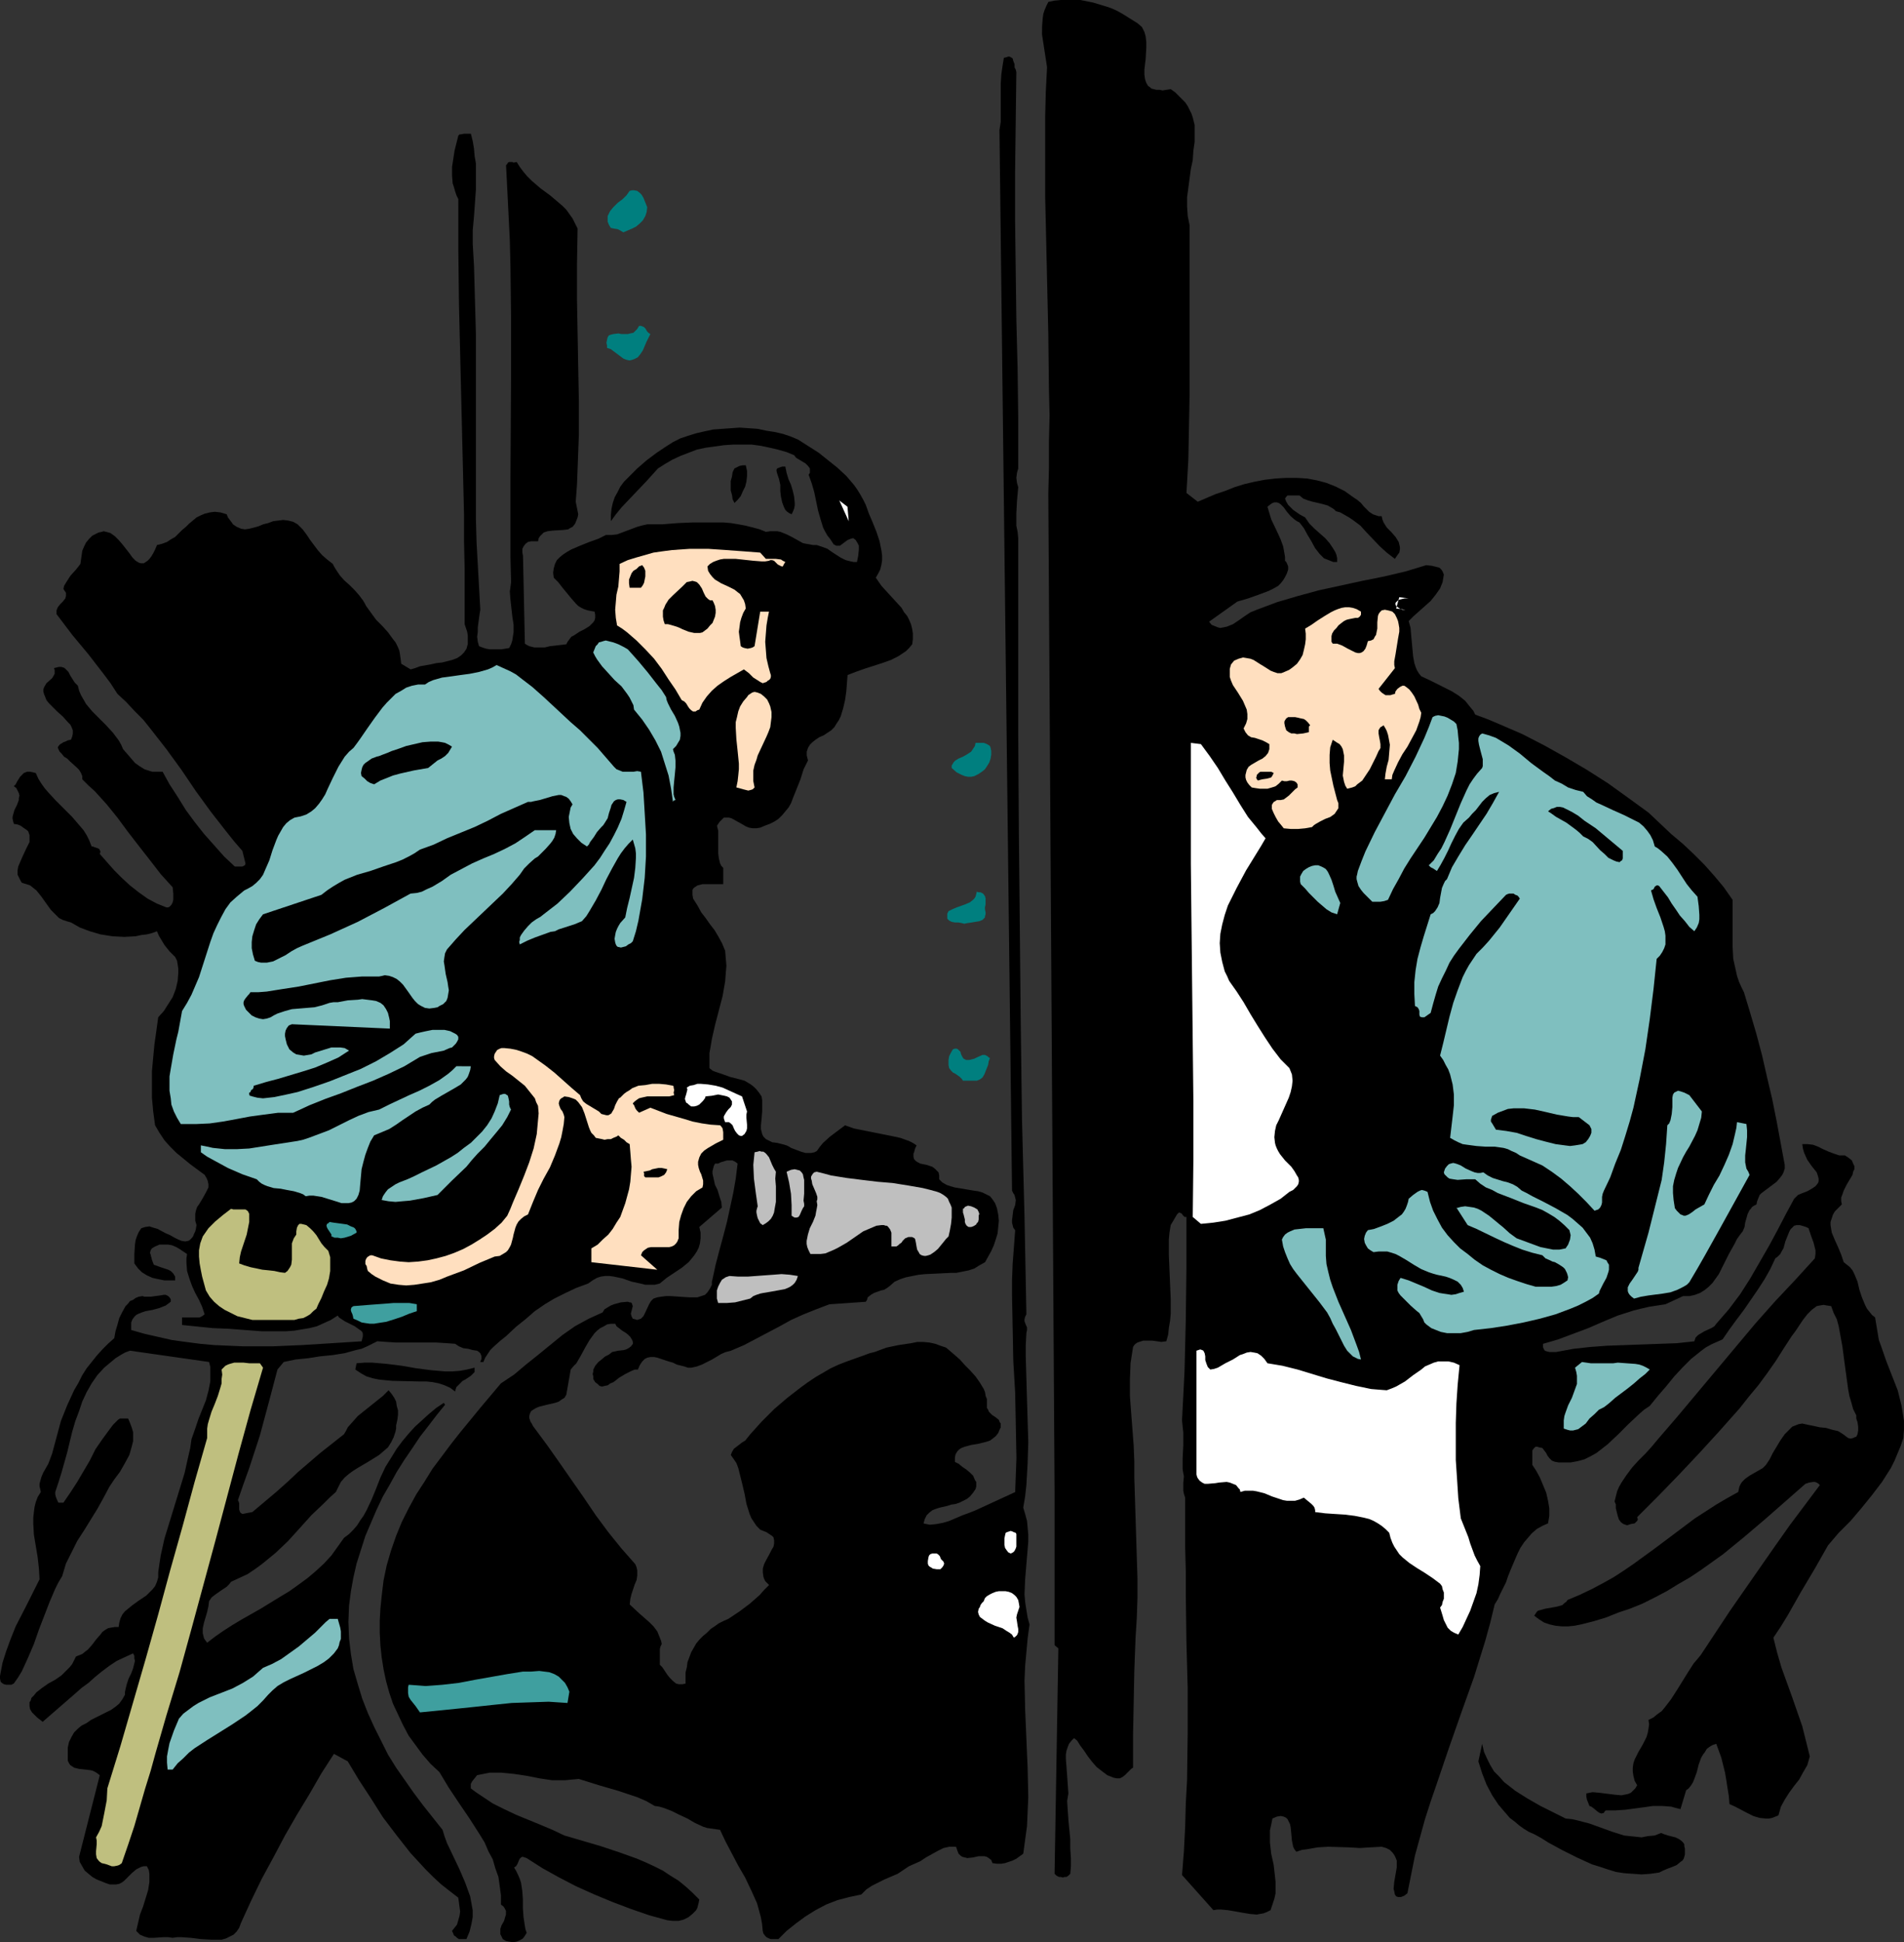 <?xml version="1.0" encoding="UTF-8" standalone="no"?>
<svg
   version="1.0"
   width="129.681mm"
   height="132.238mm"
   id="svg53"
   sodipodi:docname="Construction Workers 1.wmf"
   xmlns:inkscape="http://www.inkscape.org/namespaces/inkscape"
   xmlns:sodipodi="http://sodipodi.sourceforge.net/DTD/sodipodi-0.dtd"
   xmlns="http://www.w3.org/2000/svg"
   xmlns:svg="http://www.w3.org/2000/svg">
  <rect width="100%" height="100%" fill="#333333" stroke="none"/>
  <sodipodi:namedview
     id="namedview53"
     pagecolor="#ffffff"
     bordercolor="#000000"
     borderopacity="0.25"
     inkscape:showpageshadow="2"
     inkscape:pageopacity="0.0"
     inkscape:pagecheckerboard="0"
     inkscape:deskcolor="#d1d1d1"
     inkscape:document-units="mm" />
  <defs
     id="defs1">
    <pattern
       id="WMFhbasepattern"
       patternUnits="userSpaceOnUse"
       width="6"
       height="6"
       x="0"
       y="0" />
  </defs>
  <path
     style="fill:#000000;fill-opacity:1;fill-rule:evenodd;stroke:none"
     d="m 293.95,6.948 0.646,1.293 0.323,1.131 0.162,1.454 v 1.454 l -0.162,2.909 -0.162,1.293 -0.162,1.454 v 1.293 l 0.162,1.131 0.323,0.97 0.485,0.808 0.485,0.323 0.323,0.323 0.646,0.162 0.646,0.162 h 0.808 l 0.808,0.162 0.97,-0.162 1.131,-0.162 1.131,0.808 0.97,0.97 0.808,0.808 0.808,0.808 0.646,0.97 0.485,0.97 0.485,0.97 0.323,0.97 0.485,1.939 v 2.101 2.262 l -0.323,2.262 -0.162,2.424 -0.485,2.262 -0.646,4.848 -0.323,2.424 v 2.424 l 0.162,2.424 0.485,2.424 v 17.29 17.29 8.564 l -0.162,8.726 -0.162,8.403 -0.485,8.564 2.909,2.262 v 0 l 2.262,-0.97 2.262,-0.97 2.424,-0.808 2.424,-0.97 2.586,-0.808 2.747,-0.646 2.586,-0.485 2.747,-0.323 2.747,-0.162 h 2.586 l 2.747,0.162 2.586,0.485 2.424,0.646 2.424,0.97 2.262,1.131 1.131,0.808 1.131,0.808 0.97,0.646 0.97,0.808 0.646,0.808 0.808,0.808 0.646,0.646 0.97,0.646 0.97,0.323 0.485,0.162 h 0.808 l 0.162,0.808 0.323,0.808 0.808,1.293 1.131,1.131 1.131,1.293 0.808,1.293 0.162,0.646 0.162,0.646 v 0.646 l -0.162,0.808 -0.485,0.646 -0.646,0.97 -2.101,-1.616 -1.778,-1.616 -3.394,-3.555 -1.616,-1.778 -1.939,-1.454 -0.97,-0.646 -1.131,-0.646 -1.131,-0.646 -1.131,-0.323 -0.485,-0.485 -0.485,-0.323 -1.131,-0.646 -1.131,-0.323 -1.293,-0.323 -1.454,-0.323 -1.131,-0.323 -1.293,-0.485 -0.97,-0.808 h -1.131 -0.485 -0.97 -0.485 l -0.323,0.323 -0.323,0.485 0.323,0.808 0.485,0.808 0.646,0.646 0.646,0.646 1.616,1.131 1.454,0.808 1.131,1.616 1.293,1.293 2.747,2.424 1.131,1.293 0.97,1.454 0.485,0.808 0.323,0.808 0.162,0.808 v 0.97 h -0.97 l -0.808,-0.323 -0.808,-0.323 -0.808,-0.323 -0.646,-0.646 -0.485,-0.485 -1.131,-1.454 -0.97,-1.777 -0.97,-1.616 -0.97,-1.778 -1.131,-1.454 -0.646,-0.323 -0.485,-0.323 -1.131,-0.97 -0.97,-1.131 -0.808,-1.131 -0.808,-0.808 -0.485,-0.323 -0.485,-0.162 h -0.646 l -0.485,0.162 -0.485,0.323 -0.808,0.646 0.485,1.616 0.485,1.616 1.616,3.393 0.808,1.777 0.646,1.777 0.323,1.778 0.162,0.97 v 0.97 l 0.323,0.323 0.162,0.323 0.323,0.808 v 0.808 l -0.323,0.97 -0.485,0.97 -0.485,0.808 -0.646,0.808 -0.646,0.646 -1.131,0.646 -1.293,0.646 -2.586,0.97 -2.747,0.97 -2.747,0.808 -7.272,5.171 0.646,0.808 0.808,0.323 0.808,0.323 0.646,0.162 0.808,-0.162 0.808,-0.162 1.616,-0.646 1.454,-0.97 1.616,-1.131 1.454,-0.97 1.616,-0.646 2.586,-0.97 2.586,-0.97 5.494,-1.616 5.333,-1.454 11.15,-2.424 5.656,-1.131 5.494,-1.293 5.333,-1.616 1.454,0.162 1.293,0.323 0.646,0.162 0.485,0.485 0.323,0.485 0.323,0.808 -0.162,0.97 -0.162,0.97 -0.323,0.808 -0.323,0.808 -1.131,1.616 -1.293,1.616 -1.454,1.293 -1.454,1.293 -1.454,1.293 -1.293,1.293 0.485,1.777 0.162,1.939 0.162,1.777 0.162,1.777 0.162,1.778 0.323,1.777 0.323,0.97 0.323,0.808 0.485,0.808 0.646,0.808 2.101,0.97 1.939,0.97 1.939,0.97 1.939,0.97 1.778,1.131 1.616,1.293 0.646,0.808 0.646,0.808 0.808,0.97 0.485,0.97 3.07,1.131 3.07,1.293 5.979,2.585 5.656,2.909 5.494,3.07 5.494,3.232 5.333,3.393 5.171,3.717 5.333,3.878 5.818,5.494 3.07,2.585 2.747,2.585 2.747,2.747 2.586,2.909 2.424,2.909 2.262,3.232 v 2.909 3.07 3.07 3.07 l 0.162,3.07 0.646,2.909 0.323,1.454 0.485,1.454 0.646,1.454 0.646,1.293 1.616,5.332 1.616,5.494 1.454,5.494 1.293,5.656 1.293,5.494 1.131,5.656 2.101,11.311 v 0.97 l -0.323,0.97 -0.323,0.646 -0.485,0.646 -0.97,1.131 -2.586,1.939 -1.293,0.97 -0.485,0.485 -0.323,0.808 -0.323,0.808 -0.162,0.808 -0.646,0.323 -0.485,0.323 -0.323,0.485 -0.323,0.323 -0.485,0.97 -0.323,1.131 -0.323,1.131 -0.162,1.131 -0.485,1.131 -0.646,0.808 -0.808,1.131 -0.646,1.293 -1.454,2.585 -0.646,1.293 -0.323,0.646 -0.323,0.646 -1.293,2.585 -0.808,1.131 -0.808,1.131 -0.97,0.97 -0.97,0.808 -1.293,0.808 -1.293,0.485 -1.454,0.323 h -1.616 l -4.525,2.101 -2.101,0.323 -2.101,0.323 -2.101,0.485 -1.939,0.485 -4.04,1.293 -3.878,1.616 -3.717,1.616 -3.878,1.454 -3.878,1.454 -3.878,1.131 v 0.808 l 0.162,0.485 0.323,0.485 0.485,0.162 0.646,0.162 h 0.485 1.293 l 4.363,-0.808 4.363,-0.485 4.363,-0.323 4.525,-0.162 8.888,-0.323 4.525,-0.162 4.525,-0.485 0.162,-0.485 0.162,-0.485 0.646,-0.646 0.808,-0.485 0.808,-0.485 1.778,-0.808 0.808,-0.485 0.485,-0.646 3.232,-3.717 2.909,-3.878 2.586,-4.04 2.424,-4.201 2.424,-4.201 2.262,-4.201 2.101,-4.04 2.101,-3.878 0.97,-0.97 1.131,-0.485 1.293,-0.485 1.131,-0.646 0.97,-0.646 0.646,-0.808 0.162,-0.485 V 303.305 l -0.162,-0.646 -0.323,-0.97 -1.293,-1.616 -1.131,-1.616 -0.808,-1.777 -0.323,-1.131 -0.162,-1.131 h 0.646 0.646 l 1.454,0.162 1.293,0.485 1.293,0.646 1.454,0.646 1.293,0.485 1.454,0.485 h 0.646 0.808 l 0.97,0.646 0.808,0.646 0.323,0.808 0.323,0.646 v 0.808 l -0.323,0.646 -0.162,0.808 -0.485,0.808 -0.97,1.616 -0.808,1.616 -0.323,0.97 -0.323,0.808 v 0.97 l 0.162,0.808 -0.97,0.97 -0.808,0.808 -0.485,0.808 -0.323,0.97 -0.323,0.97 v 0.808 l 0.162,0.97 0.162,0.97 0.808,1.939 0.808,1.777 0.808,1.939 0.646,1.939 0.808,0.646 0.808,0.646 0.646,0.808 0.485,0.97 0.808,1.939 0.485,2.101 0.646,1.939 0.808,1.939 0.485,0.97 0.646,0.808 0.646,0.808 0.808,0.646 0.323,1.939 0.323,1.939 0.323,1.939 0.646,1.777 1.293,3.717 2.909,7.433 0.485,1.939 0.485,1.939 0.323,1.939 0.323,2.101 v 2.101 l -0.162,2.262 -0.646,1.939 -0.808,1.939 -0.808,1.939 -0.97,1.939 -1.131,1.777 -1.131,1.777 -2.586,3.393 -2.747,3.393 -2.747,3.232 -3.07,3.07 -2.747,3.232 -3.394,5.979 -3.555,5.979 -3.394,5.979 -1.778,2.909 -1.939,2.909 0.97,3.878 1.131,3.878 2.747,7.595 2.586,7.433 0.97,3.878 0.97,3.878 -0.323,1.131 -0.323,1.131 -1.131,1.939 -0.97,1.778 -1.293,1.616 -1.293,1.777 -1.131,1.778 -0.97,1.777 -0.323,1.131 -0.323,1.131 -0.808,0.323 -0.808,0.323 -0.808,0.162 h -0.808 l -1.616,-0.162 -1.616,-0.485 -1.616,-0.808 -3.07,-1.616 -1.454,-0.646 -0.162,-2.101 -0.323,-1.939 -0.323,-2.101 -0.323,-1.939 -0.97,-3.878 -1.293,-3.555 -0.97,0.323 -0.808,0.485 -0.646,0.485 -0.485,0.808 -0.485,0.646 -0.485,0.808 -0.646,1.777 -0.485,1.939 -0.646,1.778 -0.323,0.808 -0.485,0.808 -0.646,0.808 -0.646,0.485 -1.454,4.848 -1.293,-0.323 -1.131,-0.323 -2.262,-0.162 h -2.424 l -2.262,0.323 -2.424,0.323 -2.424,0.323 -2.424,0.162 h -2.586 l -0.323,0.323 -0.162,0.323 -0.646,0.162 -0.485,-0.162 -0.485,-0.323 -0.97,-0.808 -0.646,-0.485 -0.485,-0.162 -0.323,-0.808 -0.323,-0.808 -0.162,-0.808 v -0.808 l 0.808,-0.162 0.808,-0.162 1.778,0.162 3.878,0.485 1.778,0.162 0.808,-0.162 0.808,-0.162 0.808,-0.323 0.485,-0.485 0.646,-0.646 0.485,-0.808 -0.646,-1.131 -0.323,-1.293 -0.162,-1.131 v -0.97 l 0.162,-1.131 0.323,-0.97 0.97,-1.939 1.131,-1.939 0.97,-1.939 0.323,-1.131 0.162,-0.97 0.162,-1.131 -0.162,-1.131 1.293,-0.646 0.97,-0.808 1.131,-0.808 0.808,-0.97 1.616,-2.101 1.454,-2.262 2.909,-4.686 1.454,-2.262 0.97,-1.131 0.808,-0.97 7.595,-11.473 7.757,-11.15 3.717,-5.332 3.878,-5.494 3.878,-5.171 3.878,-5.171 -0.323,-0.323 -0.485,-0.323 -0.485,-0.162 h -0.485 l -0.97,0.162 -0.97,0.323 -10.504,9.211 -5.333,4.525 -5.333,4.363 -5.656,4.04 -2.909,1.939 -3.07,1.777 -2.909,1.778 -3.07,1.616 -3.232,1.616 -3.232,1.293 -1.454,0.485 -1.454,0.485 -3.232,1.293 -3.232,0.97 -3.232,0.808 -1.616,0.323 -1.616,0.162 h -1.616 l -1.616,-0.162 -1.454,-0.323 -1.454,-0.485 -1.293,-0.808 -1.293,-0.97 0.323,-0.485 0.323,-0.485 0.323,-0.323 0.646,-0.162 1.131,-0.323 2.747,-0.485 1.293,-0.323 0.485,-0.162 0.485,-0.485 0.485,-0.323 0.323,-0.485 3.07,-1.293 3.07,-1.454 2.747,-1.454 2.909,-1.616 2.747,-1.777 2.586,-1.778 5.333,-3.878 5.171,-3.878 5.171,-3.878 2.747,-1.777 2.747,-1.777 2.747,-1.616 2.909,-1.616 0.162,-0.808 0.162,-0.646 0.323,-0.646 0.323,-0.485 0.808,-0.808 1.131,-0.808 1.131,-0.646 1.131,-0.646 1.131,-0.646 0.808,-0.808 0.97,-1.454 0.808,-1.616 0.97,-1.616 0.97,-1.616 1.131,-1.616 1.293,-1.293 0.646,-0.646 0.808,-0.323 0.808,-0.323 0.97,-0.162 1.454,0.323 1.616,0.323 1.454,0.323 1.616,0.162 1.616,0.485 1.454,0.323 1.293,0.808 1.293,0.97 0.646,0.162 0.646,-0.162 0.323,-0.162 0.485,-0.162 0.162,-0.323 0.162,-0.323 0.162,-0.97 v -0.97 l -0.162,-1.131 -0.323,-0.97 v -0.808 l -0.808,-1.616 -0.485,-1.777 -0.485,-1.616 -0.323,-1.777 -0.485,-3.555 -0.485,-3.555 -0.485,-3.717 -0.646,-3.555 -0.323,-1.777 -0.485,-1.777 -0.808,-1.616 -0.646,-1.777 -1.131,-0.162 -0.808,-0.162 -0.97,0.162 -0.808,0.162 -0.646,0.485 -0.646,0.485 -1.131,1.131 -1.131,1.454 -0.97,1.454 -0.97,1.454 -0.97,1.293 -2.101,3.232 -1.939,3.07 -2.262,3.232 -2.262,3.07 -2.424,2.909 -2.424,3.07 -5.171,5.817 -5.171,5.656 -5.333,5.656 -5.333,5.494 -5.333,5.332 0.162,0.646 -0.162,0.323 -0.323,0.323 -0.323,0.323 -0.97,0.162 -0.485,0.162 -0.485,0.162 -0.485,-0.162 -0.485,-0.162 -0.646,-0.485 -0.485,-0.646 -0.323,-0.97 -0.485,-1.939 v -0.97 l -0.323,-0.808 0.323,-1.293 0.323,-1.293 0.485,-1.131 0.646,-1.131 1.293,-1.939 1.454,-1.939 1.616,-1.778 1.778,-1.777 1.616,-1.777 1.616,-1.939 5.01,-5.817 5.01,-5.979 5.01,-5.979 5.01,-5.979 5.01,-5.979 5.171,-5.817 5.171,-5.494 5.01,-5.494 0.162,-1.131 v -0.97 l -0.485,-1.939 -0.646,-1.777 -0.646,-1.939 -0.646,-0.323 -0.485,-0.162 -1.131,-0.323 h -0.808 l -0.646,0.162 -0.485,0.485 -0.485,0.485 -0.323,0.646 -0.323,0.808 -0.646,1.616 -0.485,1.777 -0.485,0.808 -0.323,0.646 -0.646,0.646 -0.646,0.485 -1.293,2.747 -1.454,2.585 -1.778,2.747 -1.778,2.585 -1.778,2.585 -1.939,2.585 -1.778,2.424 -1.778,2.585 -1.454,0.646 -1.454,0.646 -1.454,0.808 -1.293,0.97 -2.424,1.939 -2.262,2.262 -2.101,2.262 -2.101,2.585 -2.101,2.424 -2.101,2.585 -1.454,0.97 -1.293,1.131 -2.747,2.585 -1.293,1.293 -1.293,1.293 -2.747,2.585 -1.454,1.131 -1.454,1.131 -1.454,0.808 -1.616,0.808 -1.778,0.485 -1.778,0.323 h -1.939 -1.131 l -0.97,-0.162 -0.808,-0.323 -0.646,-0.646 -0.485,-0.646 -0.323,-0.646 -0.485,-0.646 -0.485,-0.646 -0.808,-0.162 -0.485,-0.162 h -0.485 l -0.485,0.485 -0.323,0.485 v 0.646 1.131 0.646 0.646 0.646 l 0.97,1.454 0.97,1.777 0.808,1.939 0.808,1.939 0.485,2.101 0.323,1.939 v 1.939 l -0.323,1.939 -1.454,0.646 -1.454,0.808 -1.293,1.131 -0.97,1.131 -0.97,1.131 -0.97,1.454 -0.646,1.293 -0.646,1.454 -1.293,3.07 -0.646,1.616 -0.485,1.454 -1.454,2.909 -0.646,1.454 -0.808,1.293 -1.131,4.686 -1.293,4.686 -1.454,4.686 -1.454,4.686 -3.232,9.049 -3.232,9.211 -3.07,9.049 -1.616,4.686 -1.454,4.525 -1.293,4.686 -1.293,4.686 -0.97,4.848 -0.97,4.848 -0.808,0.646 -0.808,0.323 h -0.485 -0.323 l -0.485,-0.162 -0.323,-0.485 -0.162,-0.808 -0.162,-0.646 0.162,-1.777 0.646,-3.717 v -1.777 l -0.323,-0.808 -0.323,-0.646 -0.485,-0.646 -0.646,-0.646 -0.97,-0.485 -1.131,-0.323 -2.909,0.162 -2.747,0.162 -2.747,-0.162 -5.333,-0.162 -2.747,0.162 -2.747,0.485 -1.293,0.162 -1.454,0.485 -0.485,-0.646 -0.323,-0.646 -0.323,-1.616 -0.162,-1.778 -0.162,-1.616 -0.162,-0.808 -0.323,-0.646 -0.323,-0.646 -0.323,-0.323 -0.646,-0.323 -0.808,-0.162 -0.97,0.162 -1.131,0.485 -0.323,1.616 -0.323,1.454 v 1.454 1.616 l 0.323,2.909 0.646,2.909 0.323,2.909 0.162,1.454 v 1.454 1.454 l -0.323,1.454 -0.485,1.454 -0.485,1.454 -0.97,0.485 -0.808,0.323 -0.97,0.162 -0.808,0.162 -1.778,-0.162 -1.939,-0.323 -1.778,-0.323 -1.939,-0.323 -1.778,-0.162 h -0.97 l -0.97,0.162 -8.08,-9.049 0.485,-6.14 0.323,-6.302 0.162,-5.979 0.323,-5.979 0.162,-11.958 v -11.796 l -0.323,-11.796 -0.162,-12.119 v -6.14 l -0.162,-6.14 v -12.766 l -0.323,-0.97 -0.162,-0.808 v -1.939 l 0.162,-1.777 -0.162,-0.808 -0.162,-0.97 v -2.909 l 0.162,-3.232 v -3.393 l -0.162,-1.454 -0.162,-1.616 0.323,-6.302 0.323,-6.302 0.162,-6.625 0.162,-6.625 0.162,-13.25 v -13.25 h -0.485 l -0.162,-0.162 -0.323,-0.323 -0.162,-0.323 -0.323,-0.162 -0.323,-0.162 h -0.162 l -0.485,0.485 -1.616,2.747 -0.323,1.939 -0.162,1.778 v 3.878 l 0.162,3.878 0.162,3.878 0.162,3.717 v 3.717 l -0.162,1.778 -0.323,1.939 -0.162,1.616 -0.485,1.778 -1.293,0.162 -1.131,-0.162 -1.131,-0.162 h -1.293 -1.131 l -0.97,0.323 -0.485,0.162 -0.485,0.323 -0.323,0.323 -0.323,0.485 -0.323,2.101 -0.323,2.101 -0.162,4.201 v 4.201 l 0.323,4.363 0.323,4.201 0.323,4.201 0.162,4.04 v 4.201 l 0.323,10.342 0.323,10.342 0.162,5.171 v 5.171 l -0.162,5.009 -0.323,5.171 -0.323,8.564 -0.162,8.403 -0.162,8.08 v 8.403 l -0.485,0.323 -0.646,0.646 -0.97,0.97 -0.646,0.485 -0.646,0.323 h -0.808 l -0.808,-0.162 -0.808,-0.323 -0.808,-0.323 -1.293,-0.97 -1.454,-1.131 -1.131,-1.293 -1.131,-1.454 -0.97,-1.454 -0.97,-1.293 -0.808,-1.293 -0.808,-0.646 -0.646,0.646 -0.646,0.808 -0.323,0.808 -0.323,0.97 -0.162,0.97 v 1.131 l 0.162,2.101 0.162,2.262 0.162,2.262 0.162,2.262 -0.162,0.97 -0.162,0.97 0.162,2.424 0.162,2.424 0.485,5.009 v 2.424 l 0.162,2.424 v 2.101 l -0.162,1.939 -0.485,0.485 -0.485,0.323 h -0.485 l -0.485,0.162 -0.485,-0.162 h -0.485 l -0.646,-0.323 -0.485,-0.485 0.97,-58.011 -0.97,-0.808 v -39.105 l -1.616,-257.252 0.162,-6.464 v -6.787 l 0.162,-6.787 -0.162,-6.948 -0.162,-14.058 -0.323,-14.22 -0.323,-14.22 -0.162,-6.948 v -6.948 -6.787 -6.787 l 0.162,-6.464 0.323,-6.302 -0.323,-2.101 -0.646,-4.201 -0.323,-2.101 V 6.787 l 0.162,-2.101 0.162,-1.131 0.323,-0.97 0.485,-1.131 0.485,-0.97 1.616,-0.323 L 273.104,0 h 1.778 1.616 1.616 l 1.616,0.323 1.616,0.323 1.616,0.485 1.616,0.485 1.454,0.485 1.454,0.646 1.454,0.808 2.586,1.616 1.293,0.808 z"
     id="path1" />
  <path
     style="fill:#000000;fill-opacity:1;fill-rule:evenodd;stroke:none"
     d="m 261.63,18.583 -0.162,12.927 -0.162,12.766 v 12.604 l 0.162,12.604 0.162,12.604 0.323,12.766 0.162,12.766 v 12.927 l -0.323,1.131 -0.162,1.293 0.162,1.293 0.323,1.131 -0.162,1.777 -0.162,1.777 -0.162,3.232 v 1.616 1.454 l 0.323,1.616 0.162,1.616 v 12.766 37.651 l 0.162,24.885 0.485,49.447 0.323,24.885 0.646,24.885 0.485,25.208 -0.323,0.646 -0.162,0.646 v 0.485 l 0.162,0.485 0.485,1.131 v 0.646 l -0.162,0.808 -0.162,3.07 v 2.909 l 0.162,5.656 0.162,5.494 0.162,5.494 0.162,5.332 -0.162,5.494 -0.323,5.656 -0.323,2.909 -0.485,2.909 0.485,1.616 0.485,1.777 0.162,1.778 0.162,1.777 v 1.777 l -0.162,1.939 -0.323,3.878 -0.323,3.878 -0.162,3.878 0.162,1.939 0.323,2.101 0.323,1.939 0.485,1.777 -0.485,3.555 -0.323,3.555 -0.323,3.555 -0.162,3.717 0.162,7.433 0.323,7.595 0.323,7.595 0.162,7.433 -0.162,3.717 -0.162,3.717 -0.485,3.555 -0.485,3.555 -1.778,1.293 -0.97,0.485 -0.97,0.323 -0.97,0.323 -0.97,0.162 h -1.131 l -1.131,-0.162 -0.323,-0.808 -0.646,-0.485 -0.485,-0.323 -0.646,-0.162 h -0.646 -0.808 l -1.454,0.323 -1.454,0.162 -0.646,-0.162 -0.646,-0.162 -0.485,-0.323 -0.485,-0.485 -0.323,-0.808 -0.323,-0.97 h -0.808 -0.97 l -1.454,0.323 -1.616,0.808 -1.454,0.808 -1.454,0.808 -1.454,0.97 -1.454,0.646 -1.454,0.646 -1.454,0.97 -1.454,0.97 -3.394,1.454 -1.616,0.808 -1.616,0.808 -1.454,0.97 -1.293,1.293 -3.07,0.646 -3.07,0.808 -2.909,1.131 -2.747,1.454 -2.586,1.616 -2.424,1.778 -2.424,1.939 -2.101,2.101 h -1.293 -0.646 l -0.485,-0.162 -0.646,-0.323 -0.323,-0.323 -0.485,-0.646 -0.162,-0.646 -0.162,-1.777 -0.323,-1.778 -0.485,-1.777 -0.485,-1.777 -1.454,-3.232 -1.616,-3.393 -1.778,-3.07 -1.616,-3.07 -1.616,-3.07 -1.454,-3.07 -1.131,-0.162 -1.131,-0.162 -1.131,-0.162 -0.97,-0.323 -2.101,-0.97 -1.939,-1.131 -2.101,-0.97 -1.939,-0.97 -2.101,-0.808 -1.131,-0.323 -1.131,-0.162 -2.262,-1.293 -2.262,-0.97 -2.424,-0.808 -2.424,-0.808 -5.01,-1.454 -2.586,-0.808 -2.586,-0.808 -1.778,0.162 -1.616,0.162 h -1.778 -1.778 l -3.232,-0.485 -3.232,-0.646 -3.232,-0.485 -3.232,-0.323 h -1.616 -1.454 l -1.616,0.323 -1.616,0.323 -0.646,0.808 -0.646,0.808 -0.162,0.323 -0.162,0.323 v 0.485 0.646 l 1.293,0.97 1.454,0.97 2.909,1.939 2.909,1.454 3.07,1.454 6.302,2.585 3.07,1.293 3.07,1.454 9.373,2.747 4.848,1.616 4.525,1.616 2.262,0.97 2.101,0.97 2.262,1.131 1.939,1.293 2.101,1.293 1.778,1.454 1.778,1.616 1.778,1.778 -0.162,0.808 -0.162,0.646 -0.162,0.646 -0.323,0.646 -0.97,0.97 -0.97,0.808 -1.293,0.646 -1.293,0.323 h -1.454 l -1.454,-0.162 -4.686,-1.293 -4.686,-1.616 -4.686,-1.777 -4.686,-1.939 -4.686,-2.101 -4.363,-2.262 -4.363,-2.424 -4.04,-2.585 -0.485,-0.162 -0.485,-0.162 h -0.162 l -0.323,0.162 -0.323,0.323 -0.162,0.323 -0.485,1.131 -0.323,0.485 -0.485,0.323 0.485,0.808 0.485,0.97 0.485,1.131 0.323,0.97 0.323,2.101 0.162,2.262 v 2.262 l 0.162,2.262 0.323,2.101 0.162,0.97 0.323,0.97 -0.485,0.808 -0.485,0.646 -0.808,0.485 -0.808,0.323 -0.97,0.162 -0.97,-0.162 -0.808,-0.162 -0.808,-0.485 -0.323,-0.646 -0.323,-0.646 v -0.646 -0.646 l 0.323,-0.97 0.646,-1.131 0.323,-1.131 0.162,-0.485 v -0.485 -0.485 l -0.323,-0.646 -0.323,-0.485 -0.646,-0.485 v -2.424 l -0.323,-2.424 -0.323,-2.262 -0.808,-2.262 -0.646,-2.262 -1.131,-2.101 -0.97,-2.262 -1.293,-2.101 -2.586,-4.04 -2.747,-4.04 -2.586,-3.878 -2.424,-4.04 -2.262,-2.101 -2.101,-2.424 -1.778,-2.424 -1.778,-2.424 -1.454,-2.747 -1.293,-2.747 -1.293,-2.747 -0.97,-2.909 -0.808,-2.909 -0.646,-3.07 -0.485,-3.07 -0.323,-3.07 -0.162,-3.232 v -3.07 l 0.162,-3.07 0.323,-3.232 0.485,-4.04 0.808,-3.878 1.131,-3.878 1.293,-3.717 1.454,-3.555 1.778,-3.555 1.939,-3.555 2.101,-3.232 2.101,-3.393 2.424,-3.232 2.424,-3.232 2.424,-3.07 5.171,-6.302 5.171,-6.14 3.394,-2.262 3.07,-2.585 3.232,-2.585 6.141,-5.009 3.232,-2.262 1.778,-0.97 1.778,-0.97 1.778,-0.808 1.778,-0.808 0.485,-0.808 0.808,-0.485 0.808,-0.485 0.808,-0.323 1.778,-0.485 1.778,-0.162 0.485,0.162 h 0.323 l 0.323,0.323 v 0.162 l 0.162,0.485 -0.162,0.646 -0.162,0.646 -0.162,0.646 0.162,0.646 0.162,0.323 0.162,0.323 0.646,0.162 0.485,0.162 0.485,-0.162 0.485,-0.162 0.323,-0.323 0.323,-0.323 0.485,-0.97 0.97,-2.101 0.485,-0.808 0.323,-0.323 0.323,-0.323 0.97,-0.323 0.97,-0.162 1.293,-0.162 h 1.131 l 2.424,0.162 2.424,0.162 h 1.131 0.97 l 0.97,-0.323 0.97,-0.323 0.646,-0.646 0.646,-0.97 0.485,-0.97 v -0.808 l 0.162,-0.646 0.808,-3.717 0.97,-3.717 0.97,-3.555 0.97,-3.717 0.808,-3.717 0.808,-3.717 0.646,-3.717 0.485,-3.878 -0.646,-0.485 -0.646,-0.323 h -0.808 -0.646 l -1.616,0.485 -0.646,0.323 h -0.808 l -0.323,0.646 -0.162,0.646 -0.162,0.646 v 0.646 l 0.323,1.454 0.323,1.454 0.646,1.293 0.485,1.616 0.485,1.454 0.162,1.616 v -0.162 l -5.818,5.009 0.323,1.454 v 1.454 l -0.162,1.293 -0.323,1.131 -0.485,0.97 -0.646,0.97 -0.646,0.808 -0.808,0.97 -1.778,1.454 -3.878,2.585 -1.778,1.454 -1.293,0.323 h -1.293 -1.131 l -1.293,-0.323 -2.262,-0.485 -2.262,-0.808 -2.262,-0.485 -1.131,-0.162 h -1.131 l -1.131,0.162 -0.97,0.323 -1.131,0.646 -1.131,0.808 -3.07,1.131 -2.747,1.293 -2.909,1.454 -2.424,1.454 -2.586,1.777 -2.424,2.101 -2.424,1.939 -2.586,2.424 -1.616,1.293 -1.616,1.454 -0.808,0.808 -0.646,0.97 -0.646,0.97 -0.485,1.131 h -0.808 l 0.323,-0.808 v -0.646 l -0.162,-0.485 -0.162,-0.323 -0.323,-0.323 -0.485,-0.323 -1.131,-0.162 -1.131,-0.323 -1.293,-0.162 -1.131,-0.485 -0.485,-0.323 -0.485,-0.323 -2.262,-0.162 -2.586,-0.162 h -5.171 -5.171 l -2.586,-0.162 -2.262,-0.162 -1.293,0.646 -1.293,0.646 -1.454,0.646 -1.454,0.323 -2.909,0.808 -3.07,0.485 -3.232,0.323 -3.07,0.485 -3.232,0.323 -3.07,0.646 -1.616,1.939 -2.262,8.564 -2.262,8.403 -2.747,8.403 -1.454,4.04 -1.454,4.201 0.162,0.323 0.162,0.485 v 1.616 l 0.162,0.485 0.162,0.323 0.485,0.323 2.586,-0.485 3.07,-2.585 3.07,-2.585 2.909,-2.585 2.747,-2.585 5.656,-4.848 3.07,-2.424 3.07,-2.424 0.485,-0.808 0.485,-0.97 1.293,-1.454 1.293,-1.454 1.616,-1.293 1.616,-1.293 1.616,-1.293 1.616,-1.293 1.454,-1.454 0.808,0.97 0.646,0.97 0.485,0.97 0.162,1.131 0.323,1.131 v 1.131 l -0.162,1.293 -0.323,1.454 v 0.808 l -0.162,0.808 -0.485,1.454 -0.646,1.293 -0.808,1.293 -1.131,0.97 -1.131,0.97 -2.586,1.616 -2.747,1.616 -1.293,0.808 -1.131,0.808 -1.131,0.97 -0.97,1.131 -0.646,1.293 -0.646,1.293 -1.616,1.454 -1.454,1.454 -3.232,3.07 -1.454,1.616 -1.454,1.616 -3.07,3.393 -3.232,3.07 -1.778,1.454 -1.778,1.454 -1.778,1.293 -1.939,1.293 -2.101,0.97 -2.101,0.97 -0.485,0.646 -0.646,0.646 -1.454,0.97 -1.616,1.131 -0.808,0.646 -0.646,0.97 -0.162,1.293 -0.323,1.454 -0.808,2.747 -0.323,1.454 v 1.293 l 0.162,0.646 0.162,0.646 0.323,0.485 0.485,0.646 2.101,-1.616 2.101,-1.454 2.262,-1.454 2.424,-1.454 4.848,-2.747 5.01,-3.07 2.424,-1.454 2.262,-1.616 2.424,-1.777 2.101,-1.777 2.101,-1.939 1.939,-2.101 1.616,-2.262 1.616,-2.262 1.293,-0.97 1.131,-1.131 0.97,-1.131 0.808,-1.293 0.808,-1.131 0.808,-1.454 1.293,-2.747 1.131,-2.747 1.131,-2.909 1.293,-2.747 0.808,-1.293 0.808,-1.293 1.293,-2.101 1.454,-1.939 1.616,-1.939 1.616,-1.777 1.778,-1.616 1.778,-1.616 1.939,-1.616 1.939,-1.293 0.323,0.485 -2.101,2.585 -2.101,2.747 -2.262,2.909 -1.939,2.909 -2.101,3.07 -1.939,3.07 -1.778,3.232 -1.778,3.07 -1.616,3.393 -1.454,3.393 -1.454,3.393 -1.131,3.555 -1.131,3.555 -0.808,3.555 -0.646,3.555 -0.485,3.717 -0.162,4.201 0.162,4.201 0.485,4.04 0.646,3.878 1.131,3.878 1.131,3.717 1.454,3.717 1.616,3.555 1.778,3.555 1.778,3.555 2.101,3.393 2.262,3.232 2.262,3.232 2.424,3.232 5.01,6.302 0.485,1.616 0.646,1.778 1.616,3.393 1.616,3.393 1.454,3.393 0.646,1.777 0.646,1.777 0.323,1.778 0.323,1.777 v 1.777 l -0.323,1.778 -0.485,1.939 -0.808,1.939 h -0.646 -0.646 -0.646 l -0.485,-0.323 -0.323,-0.323 -0.485,-0.323 -0.162,-0.485 -0.323,-0.646 0.646,-0.808 0.646,-0.808 0.323,-1.131 0.323,-1.131 0.162,-1.131 -0.162,-1.131 -0.162,-1.293 -0.162,-1.131 -2.101,-1.616 -2.262,-1.777 -2.101,-1.939 -1.939,-1.939 -1.939,-2.101 -1.939,-2.101 -3.555,-4.525 -3.555,-4.686 -3.07,-4.848 -3.07,-4.686 -2.909,-4.848 -3.555,-1.939 -3.232,5.009 -3.07,5.332 -3.232,5.332 -3.07,5.332 -2.909,5.494 -3.07,5.656 -2.747,5.656 -2.586,5.656 -0.485,1.293 -0.646,0.97 -0.808,0.808 -0.97,0.485 -0.97,0.485 -1.131,0.323 h -1.293 -1.293 l -2.747,-0.162 -2.586,-0.323 -2.424,-0.162 h -1.131 l -1.131,0.162 -1.131,-0.162 h -1.293 l -2.424,0.162 h -1.293 l -1.131,-0.323 -1.131,-0.485 -0.485,-0.485 -0.485,-0.485 0.485,-2.101 0.485,-2.101 0.808,-2.101 0.646,-2.101 0.646,-2.101 0.323,-2.101 v -0.97 -1.131 l -0.162,-0.97 -0.485,-0.97 h -0.808 l -0.646,0.162 -0.646,0.323 -0.646,0.323 -1.131,0.97 -0.485,0.485 -0.485,0.485 -0.97,0.97 -0.646,0.485 -0.646,0.323 -0.808,0.162 h -0.646 -0.97 l -0.97,-0.323 -2.424,-0.97 -1.131,-0.646 -0.97,-0.808 -0.97,-0.808 -0.646,-1.131 -0.646,-1.131 -0.162,-1.293 5.333,-21.007 -0.646,-0.485 -0.485,-0.323 -0.646,-0.323 -0.646,-0.162 -1.454,-0.162 -1.454,-0.162 -1.293,-0.323 -0.485,-0.323 -0.485,-0.323 -0.323,-0.485 -0.323,-0.646 v -0.808 -0.97 -0.808 -0.808 l 0.323,-1.454 0.646,-1.293 0.646,-1.131 0.97,-0.97 0.97,-0.808 1.293,-0.646 1.131,-0.808 2.586,-1.293 2.586,-1.293 1.131,-0.808 0.97,-0.808 0.808,-1.131 0.646,-1.131 v -0.646 l 0.162,-0.808 0.323,-1.293 0.485,-1.454 0.646,-1.293 0.485,-1.293 0.323,-1.293 0.162,-0.646 -0.162,-0.646 v -0.646 l -0.323,-0.646 -2.101,0.97 -2.101,0.97 -1.939,1.293 -1.939,1.454 -1.778,1.454 -1.616,1.454 -1.778,1.293 -1.454,1.293 -8.565,7.433 L 9.534,441.949 8.888,441.303 8.242,440.657 7.757,439.849 7.595,439.041 v -0.97 l 0.323,-0.485 0.162,-0.646 0.646,-0.646 0.646,-0.808 1.454,-1.131 1.616,-1.131 1.778,-0.97 1.616,-1.131 1.454,-1.454 0.646,-0.646 0.646,-0.808 0.485,-0.97 0.485,-0.97 0.808,-0.323 0.808,-0.323 0.808,-0.646 0.646,-0.485 1.131,-1.293 0.97,-1.293 1.131,-1.293 0.485,-0.646 0.646,-0.485 0.808,-0.485 0.808,-0.162 0.97,-0.162 h 0.97 l 0.162,-1.131 0.323,-1.131 0.485,-0.97 0.646,-0.808 0.808,-0.646 0.97,-0.808 1.778,-1.293 1.939,-1.293 0.808,-0.808 0.808,-0.808 0.646,-0.808 0.485,-1.131 0.323,-1.131 v -1.293 l 0.323,-2.262 0.323,-2.101 0.97,-4.363 1.293,-4.201 1.293,-4.201 1.293,-4.201 1.293,-4.201 0.97,-4.363 0.485,-2.101 0.323,-2.262 0.97,-2.747 0.808,-2.424 0.97,-2.424 0.97,-2.424 0.646,-2.424 0.485,-2.424 v -1.131 -1.293 -1.293 l -0.323,-1.293 -20.362,-2.909 -1.293,0.485 -1.131,0.646 -1.293,0.808 -0.97,0.808 -1.939,1.616 -1.778,1.939 -1.454,2.101 -1.293,2.262 -1.131,2.424 -0.808,2.424 -0.97,2.585 -0.808,2.747 -1.293,5.332 -1.454,5.171 -0.808,2.585 -0.808,2.424 v 0.323 0.323 l 0.162,0.646 0.323,0.808 0.323,0.646 h 1.293 l 1.778,-2.585 1.778,-2.747 1.616,-2.747 1.616,-2.747 1.454,-2.909 1.778,-2.585 1.778,-2.424 0.97,-1.293 1.131,-1.131 0.162,-0.162 0.485,-0.323 h 0.646 0.646 0.808 l 0.485,1.131 0.485,1.293 0.323,1.131 v 1.131 1.131 l -0.323,1.293 -0.323,1.131 -0.323,1.131 -1.131,2.101 -1.293,2.262 -1.454,1.939 -0.646,0.97 -0.646,0.97 -1.454,2.747 -1.616,2.909 -3.394,5.494 -1.778,2.747 -1.454,2.909 -1.454,2.909 -0.485,1.616 -0.485,1.616 -0.97,1.616 -0.808,1.616 -1.454,3.393 -2.747,7.11 -1.293,3.717 -1.454,3.393 -1.616,3.555 -0.97,1.616 -1.131,1.616 -0.646,0.323 H 2.262 1.616 L 0.97,433.385 0.485,433.062 0.162,432.739 0,431.931 v -0.646 l 0.646,-3.393 0.97,-3.07 1.131,-3.07 1.293,-3.232 3.07,-5.979 3.07,-6.14 -0.162,-2.747 -0.323,-2.909 -0.485,-2.909 -0.485,-2.909 -0.162,-2.909 v -1.454 l 0.162,-1.454 0.162,-1.293 0.323,-1.293 0.485,-1.293 0.808,-1.293 -0.162,-0.808 -0.162,-0.646 v -0.646 l 0.162,-0.646 0.323,-1.131 0.485,-1.131 0.646,-1.131 0.646,-1.131 0.485,-1.293 0.485,-1.293 1.131,-4.201 1.131,-4.201 1.616,-4.04 1.778,-3.878 1.131,-1.939 0.97,-1.939 1.131,-1.777 1.293,-1.616 1.293,-1.616 1.454,-1.616 1.454,-1.454 1.616,-1.454 0.323,-1.778 0.485,-1.616 0.485,-1.777 0.808,-1.616 0.808,-1.454 0.646,-0.646 0.485,-0.646 0.808,-0.323 0.646,-0.485 0.808,-0.323 0.97,-0.162 0.485,0.162 h 0.646 0.97 l 2.424,-0.323 0.97,-0.162 h 0.485 l 0.323,0.162 0.323,0.162 0.323,0.323 0.323,0.485 v 0.646 l -0.646,0.485 -0.646,0.485 -0.808,0.323 -0.808,0.323 -1.778,0.485 -1.778,0.323 -0.97,0.323 -0.808,0.323 -0.646,0.323 -0.485,0.485 -0.485,0.646 -0.323,0.808 v 0.808 1.131 l 3.394,0.97 3.555,0.808 3.555,0.808 3.555,0.485 3.717,0.485 3.555,0.323 3.717,0.162 3.878,0.162 h 7.434 l 7.595,-0.323 7.757,-0.485 7.595,-0.485 0.162,-0.646 0.162,-0.646 v -0.646 l -0.162,-0.485 -0.323,-0.323 -0.485,-0.323 -1.131,-0.808 -2.586,-1.293 -0.97,-0.646 -0.485,-0.323 -0.323,-0.485 -1.778,1.131 -1.778,0.808 -1.778,0.808 -1.939,0.485 -1.939,0.323 -1.939,0.323 -2.101,0.162 h -2.101 -4.202 l -4.363,-0.323 -4.202,-0.323 -4.04,-0.162 -7.918,-0.808 v -1.939 h 0.808 0.646 1.616 0.808 0.646 l 0.646,-0.323 0.646,-0.485 -0.646,-1.939 -0.808,-1.777 -0.97,-1.778 -0.808,-1.777 -0.646,-1.777 -0.646,-2.101 -0.162,-2.101 v -1.131 l 0.162,-1.131 -0.97,-0.646 -0.97,-0.646 -0.808,-0.485 -1.131,-0.485 -0.97,-0.162 h -1.131 -1.131 l -1.131,0.485 -0.808,0.485 -0.323,0.485 -0.162,0.646 0.162,0.485 0.162,0.646 0.162,0.646 0.485,1.293 1.778,0.646 1.939,0.646 0.646,0.323 0.646,0.646 0.485,0.808 v 0.485 0.485 H 43.794 42.339 l -1.616,-0.323 -1.454,-0.323 -1.454,-0.646 -1.293,-0.808 -0.97,-0.97 -0.485,-0.646 -0.485,-0.646 v -2.424 l 0.162,-2.424 0.162,-1.131 0.323,-0.97 0.485,-1.131 0.646,-0.97 0.97,-0.323 1.131,-0.162 0.97,0.323 1.131,0.323 2.101,1.131 1.131,0.485 1.131,0.646 0.97,0.485 0.808,0.323 0.97,0.162 0.808,-0.162 0.323,-0.162 0.323,-0.323 0.323,-0.323 0.323,-0.485 0.162,-0.485 0.323,-0.646 0.162,-0.646 0.162,-0.97 -0.323,-1.131 v -0.808 -0.97 l 0.162,-0.808 0.323,-0.97 0.485,-0.646 0.97,-1.616 0.808,-1.454 0.323,-0.646 0.323,-0.646 v -0.808 l -0.162,-0.808 -0.323,-0.808 -0.485,-0.808 -3.717,-2.747 -1.778,-1.454 -1.778,-1.454 -1.616,-1.616 -1.454,-1.616 -1.293,-1.939 -1.131,-1.939 -0.485,-3.555 -0.323,-3.555 v -3.393 -3.393 l 0.323,-3.555 0.323,-3.393 0.485,-3.393 0.485,-3.555 1.454,-1.616 1.131,-1.778 1.131,-1.777 0.808,-2.101 0.485,-2.101 0.162,-2.101 v -0.97 l -0.162,-1.131 -0.162,-0.97 -0.485,-0.97 -1.454,-1.454 -1.293,-1.616 -0.97,-1.616 -0.485,-0.808 -0.485,-1.131 -1.293,0.485 -1.293,0.323 -1.454,0.162 -1.454,0.323 -2.909,0.162 -3.07,-0.162 -3.07,-0.485 -2.747,-0.808 -1.293,-0.485 -1.293,-0.485 -1.131,-0.646 -1.131,-0.646 -1.131,-0.323 -0.97,-0.323 -0.97,-0.485 -0.646,-0.646 -0.808,-0.808 -0.646,-0.646 -2.424,-3.393 -1.293,-1.616 -0.808,-0.646 -0.808,-0.646 -0.97,-0.323 -1.131,-0.323 -0.323,-0.485 -0.323,-0.646 -0.485,-0.97 v -1.131 l 0.162,-0.97 0.485,-1.131 0.485,-1.131 0.97,-2.101 0.485,-0.97 0.485,-0.97 v -0.97 -0.808 L 7.434,214.43 7.272,213.946 6.949,213.622 6.464,213.299 5.979,212.976 5.333,212.491 4.525,212.168 3.555,212.006 3.394,211.36 3.232,210.714 v -0.485 l 0.162,-0.646 0.323,-1.131 0.646,-1.293 0.485,-1.293 v -0.485 l 0.162,-0.646 -0.162,-0.646 -0.323,-0.646 -0.323,-0.646 -0.646,-0.485 0.485,-0.485 0.323,-0.646 0.808,-1.293 0.485,-0.485 0.485,-0.485 0.808,-0.323 h 0.808 l 1.454,0.323 0.646,1.454 0.808,1.293 0.808,1.131 0.97,1.131 1.939,2.101 4.202,4.201 1.939,2.262 0.97,1.131 0.808,1.293 0.646,1.293 0.646,1.616 h 0.323 l 0.323,0.162 0.97,0.323 0.323,0.162 0.162,0.323 0.162,0.323 -0.162,0.646 3.717,4.201 1.939,1.939 2.101,1.939 2.262,1.777 2.262,1.616 2.424,1.293 2.424,0.97 h 0.485 l 0.323,-0.162 0.485,-0.485 0.323,-0.646 0.162,-0.646 v -1.616 l -0.162,-1.616 -3.07,-3.393 -2.747,-3.555 -2.909,-3.717 -2.747,-3.555 -2.747,-3.717 -2.747,-3.393 -3.07,-3.393 -1.616,-1.454 -1.616,-1.616 v -0.808 l -0.323,-0.808 -0.485,-0.808 -0.646,-0.646 -1.616,-1.454 -0.808,-0.808 -0.808,-0.485 -0.646,-0.808 -0.485,-0.485 -0.323,-0.646 -0.162,-0.485 0.323,-0.485 0.323,-0.323 0.323,-0.162 0.485,-0.323 0.485,-0.162 0.646,-0.323 0.808,-0.162 0.323,-0.808 0.162,-0.808 v -0.808 l -0.323,-0.808 -0.323,-0.646 -0.646,-0.646 -1.293,-1.454 -1.454,-1.293 -1.454,-1.454 -0.646,-0.646 -0.646,-0.808 -0.323,-0.808 -0.323,-0.808 -0.162,-0.646 v -0.485 l 0.162,-0.485 0.162,-0.323 0.485,-0.808 1.454,-1.293 0.485,-0.808 0.162,-0.323 v -0.485 -0.485 l -0.162,-0.485 0.646,-0.162 0.646,-0.162 h 0.485 l 0.646,0.162 0.323,0.162 0.323,0.323 0.646,0.646 0.485,0.97 1.131,1.777 0.808,0.808 0.323,1.293 0.485,1.131 0.646,1.131 0.646,1.131 1.616,1.939 1.778,1.778 1.778,1.777 1.778,1.939 1.454,1.939 0.646,1.131 0.485,1.131 2.101,2.424 0.97,1.131 1.131,0.808 1.293,0.808 1.454,0.485 0.646,0.162 h 0.97 0.808 0.808 l 1.778,3.232 2.101,3.232 2.101,3.393 2.262,3.07 2.424,3.07 2.586,2.909 2.586,2.909 2.747,2.585 h 1.454 0.485 l 0.323,-0.162 0.323,-0.162 0.162,-0.485 -0.808,-3.232 -2.101,-2.424 -1.939,-2.424 -4.04,-5.171 -3.878,-5.332 -3.717,-5.494 -3.878,-5.332 -4.04,-5.171 -1.939,-2.424 -2.262,-2.262 -2.101,-2.262 -2.262,-2.101 -1.778,-2.747 -1.939,-2.585 -3.878,-5.009 -4.04,-4.848 -4.04,-5.332 v -0.485 -0.485 l 0.323,-0.808 0.646,-0.808 0.646,-0.646 0.646,-0.808 0.162,-0.646 v -0.485 -0.323 l -0.323,-0.485 -0.323,-0.485 0.162,-0.808 0.485,-0.808 1.131,-1.777 1.454,-1.616 0.646,-0.808 0.485,-0.646 0.162,-1.131 0.162,-1.131 0.162,-1.131 0.485,-1.131 0.485,-0.97 0.808,-0.97 0.808,-0.808 0.97,-0.485 0.646,-0.323 0.808,-0.162 0.485,-0.162 0.646,0.162 0.646,0.162 0.485,0.162 1.131,0.808 0.97,0.97 0.97,1.131 1.778,2.262 0.808,1.131 0.808,0.808 0.808,0.485 0.485,0.162 h 0.323 0.485 l 0.485,-0.323 0.485,-0.323 0.485,-0.485 0.485,-0.646 0.485,-0.808 0.485,-0.97 0.485,-1.131 1.293,-0.323 1.293,-0.485 0.97,-0.646 1.131,-0.646 1.778,-1.777 0.97,-0.808 0.808,-0.808 0.97,-0.808 0.97,-0.808 0.97,-0.485 1.131,-0.485 1.293,-0.323 1.293,-0.162 1.454,0.162 1.616,0.485 0.323,0.808 0.485,0.646 0.485,0.646 0.323,0.485 0.485,0.323 0.485,0.323 1.131,0.485 0.97,0.162 1.131,-0.162 1.293,-0.323 1.131,-0.323 1.131,-0.485 1.293,-0.323 1.293,-0.485 1.293,-0.162 1.293,-0.162 1.293,0.162 1.293,0.323 1.131,0.646 1.293,1.293 0.97,1.293 0.97,1.454 0.97,1.293 0.97,1.293 1.131,1.293 1.293,1.131 1.454,1.131 0.323,0.646 0.485,0.808 0.97,1.454 1.131,1.293 1.454,1.293 1.293,1.293 1.131,1.293 0.97,1.293 0.485,0.808 0.323,0.646 1.293,1.778 1.293,1.777 1.616,1.616 1.454,1.616 1.293,1.778 0.646,0.808 0.485,0.97 0.485,1.131 0.162,0.97 0.162,1.131 0.162,1.293 2.424,1.454 1.131,-0.323 1.293,-0.485 2.747,-0.485 1.454,-0.323 1.454,-0.162 1.293,-0.323 1.293,-0.323 1.293,-0.485 0.97,-0.646 0.808,-0.808 0.646,-0.97 0.162,-0.646 0.162,-0.485 v -0.646 -0.808 -0.808 l -0.162,-0.97 -0.323,-0.97 -0.323,-0.97 v -14.382 l -0.162,-6.948 v -6.948 l -0.323,-13.574 -0.323,-13.412 -0.323,-13.412 -0.323,-13.412 -0.162,-13.574 V 51.224 l -0.485,-0.97 -0.323,-0.97 -0.323,-1.131 -0.323,-0.97 -0.162,-2.101 v -2.101 l 0.323,-2.101 0.323,-2.101 0.97,-3.878 0.323,-0.323 h 0.323 l 0.808,-0.162 h 0.97 0.808 l 0.485,1.939 0.323,1.939 0.162,1.939 0.323,1.777 v 3.555 3.232 l -0.485,6.787 -0.323,3.555 v 3.717 l 0.323,5.656 0.162,5.817 0.323,11.635 v 11.796 11.796 12.119 11.796 l 0.162,5.979 0.323,5.817 0.323,5.817 0.323,5.817 -0.162,0.97 -0.162,1.131 -0.323,2.424 v 1.131 l -0.162,1.293 0.162,1.293 0.323,1.131 0.808,0.323 0.97,0.323 0.97,0.162 h 0.97 2.101 l 1.939,-0.323 0.485,-0.97 0.323,-0.97 0.162,-1.131 0.162,-0.97 v -1.939 l -0.323,-2.101 -0.485,-4.363 -0.162,-2.101 0.162,-1.131 0.162,-1.293 -0.162,-6.464 v -6.625 -13.574 l 0.162,-27.47 V 81.926 l -0.162,-13.574 -0.162,-6.625 -0.323,-6.464 -0.323,-6.464 -0.323,-6.302 0.323,-0.323 0.162,-0.323 0.323,-0.162 h 0.808 l 0.323,0.162 0.808,-0.162 0.808,1.293 0.97,1.293 0.97,1.131 1.131,1.131 2.262,1.939 2.424,1.777 2.101,1.777 1.131,0.97 0.97,0.97 0.808,1.131 0.808,1.131 0.646,1.293 0.646,1.293 -0.162,9.211 v 9.049 l 0.162,8.726 0.162,8.887 0.162,8.564 v 8.564 l -0.323,8.726 -0.162,4.201 -0.323,4.363 0.323,1.616 0.162,0.808 0.162,0.808 -0.162,0.808 -0.323,0.808 -0.323,0.808 -0.646,0.808 -0.646,0.323 -0.485,0.323 -1.293,0.162 -2.747,0.162 -1.293,0.162 -0.485,0.162 -0.485,0.162 -0.485,0.485 -0.485,0.485 -0.323,0.485 -0.162,0.808 h -0.97 -0.808 l -0.808,0.162 -0.646,0.485 -0.485,0.646 -0.323,0.646 v 0.97 l 0.162,0.808 0.485,22.623 0.485,0.323 0.646,0.323 1.293,0.323 h 1.293 1.454 l 1.293,-0.323 1.454,-0.162 1.454,-0.162 1.293,-0.162 0.323,-0.646 0.485,-0.646 0.485,-0.646 0.646,-0.323 1.454,-0.97 1.293,-0.646 1.293,-0.808 0.485,-0.485 0.485,-0.485 0.323,-0.485 0.162,-0.646 v -0.808 l -0.162,-0.808 -0.97,-0.162 -0.808,-0.162 -0.97,-0.323 -0.646,-0.323 -0.808,-0.485 -0.646,-0.646 -1.131,-1.293 -2.262,-2.747 -1.131,-1.454 -1.131,-1.131 -0.162,-1.293 0.162,-1.131 0.323,-1.131 0.485,-0.97 0.808,-0.808 0.808,-0.646 0.97,-0.646 1.131,-0.646 2.262,-0.97 2.424,-0.97 2.262,-0.808 0.97,-0.485 0.97,-0.485 h 1.454 l 1.454,-0.162 1.293,-0.485 1.293,-0.485 1.293,-0.485 1.293,-0.485 1.131,-0.323 1.454,-0.323 h 3.878 l 4.04,-0.323 3.878,-0.162 h 3.878 3.878 l 1.939,0.162 1.939,0.323 1.778,0.323 1.939,0.485 1.778,0.485 1.616,0.646 1.131,-0.162 h 0.97 0.808 l 0.808,0.162 1.616,0.646 1.293,0.646 1.454,0.808 1.454,0.808 0.808,0.162 0.97,0.162 0.808,0.162 h 0.97 l 1.454,0.485 1.293,0.485 1.131,0.808 2.262,1.454 1.293,0.646 1.293,0.323 0.808,0.162 h 0.808 l 0.323,-1.616 0.162,-1.616 v -0.97 l -0.323,-0.646 -0.485,-0.808 -0.646,-0.485 -0.646,0.162 -0.808,0.323 -0.646,0.485 -0.646,0.485 -0.646,0.485 h -0.646 -0.323 l -0.323,-0.162 -0.323,-0.162 -0.323,-0.485 -0.646,-0.97 -0.646,-0.808 -0.646,-1.131 -0.485,-0.97 -0.646,-2.101 -0.646,-2.262 -0.97,-4.686 -0.646,-2.262 -0.808,-2.262 0.323,-0.485 v -0.485 -0.646 l -0.485,-0.646 -0.646,-0.646 -0.808,-0.485 -0.808,-0.485 -0.808,-0.485 -0.485,-0.646 -1.939,-0.808 -2.262,-0.646 -2.101,-0.485 -2.262,-0.485 -2.424,-0.323 h -2.262 -2.424 l -2.424,0.162 -2.262,0.323 -2.424,0.323 -2.262,0.485 -2.101,0.808 -2.101,0.808 -2.101,0.97 -1.939,1.131 -1.778,1.131 -3.07,3.393 -3.232,3.393 -3.07,3.232 -1.454,1.778 -1.293,1.777 v -1.616 l 0.162,-1.616 0.323,-1.454 0.485,-1.454 0.808,-1.454 0.646,-1.293 0.97,-1.293 1.131,-1.131 2.262,-2.262 2.424,-2.101 2.586,-1.939 2.424,-1.616 1.778,-1.131 1.939,-0.97 1.939,-0.646 2.101,-0.646 2.101,-0.485 2.262,-0.485 2.262,-0.162 2.262,-0.162 2.262,-0.162 2.424,0.162 2.262,0.162 2.262,0.485 2.101,0.323 2.101,0.485 1.939,0.646 1.939,0.808 5.333,3.393 2.424,1.939 2.424,1.939 2.262,2.101 1.939,2.262 0.808,1.131 0.808,1.293 0.808,1.454 0.646,1.293 0.808,2.262 0.97,2.262 0.97,2.424 0.808,2.424 0.485,2.424 0.162,1.293 v 1.131 l -0.162,1.131 -0.323,1.293 -0.485,0.97 -0.646,1.131 1.454,2.101 3.394,3.717 1.778,1.939 0.646,1.131 0.808,0.97 0.485,0.97 0.485,1.131 0.323,1.293 0.162,1.131 v 1.454 l -0.162,1.293 -0.808,0.97 -0.808,0.808 -0.97,0.646 -0.97,0.646 -1.939,0.97 -2.262,0.808 -4.525,1.454 -2.262,0.808 -2.101,0.808 -0.162,2.101 -0.162,2.101 -0.323,2.262 -0.485,2.101 -0.646,2.101 -0.485,0.97 -0.646,0.97 -0.485,0.808 -0.808,0.808 -0.97,0.646 -0.97,0.646 -1.131,0.485 -0.97,0.646 -0.808,0.646 -0.646,0.646 -0.485,0.808 -0.323,0.97 v 0.97 l 0.323,1.293 -1.131,2.262 -0.808,2.585 -0.97,2.424 -0.97,2.424 -0.485,1.293 -0.646,1.131 -0.808,0.97 -0.808,0.97 -0.97,0.97 -0.97,0.646 -1.293,0.646 -1.293,0.485 -1.131,0.485 -0.97,0.162 h -0.97 l -0.97,-0.162 -0.808,-0.323 -0.808,-0.485 -1.454,-0.808 -1.454,-0.808 -0.646,-0.162 h -0.646 -0.646 l -0.485,0.485 -0.646,0.646 -0.646,0.97 0.323,1.293 v 1.454 1.454 1.454 1.454 l 0.162,1.293 0.323,1.293 0.323,0.646 0.485,0.485 v 4.201 h -0.646 -0.485 -1.293 -1.454 -1.454 l -0.646,0.162 -0.646,0.162 -0.485,0.323 -0.485,0.323 -0.323,0.485 v 0.485 0.808 l 0.162,0.97 1.131,1.778 0.97,1.777 1.131,1.454 1.131,1.616 1.131,1.454 0.97,1.616 0.97,1.777 0.808,1.939 0.162,1.939 0.162,1.939 -0.162,1.939 -0.162,2.101 -0.646,3.717 -0.97,3.717 -0.97,3.717 -0.808,3.555 -0.323,1.939 -0.323,1.778 v 1.939 1.939 l 0.808,0.646 0.808,0.323 1.939,0.646 1.778,0.646 1.939,0.485 1.778,0.485 0.808,0.485 0.808,0.485 0.808,0.646 0.646,0.646 0.646,0.808 0.646,0.97 0.162,0.97 v 0.97 1.939 l -0.162,1.939 -0.162,1.616 v 0.97 l 0.162,0.646 0.162,0.646 0.323,0.646 0.646,0.646 0.646,0.323 0.97,0.485 1.293,0.162 1.293,0.323 1.131,0.323 0.646,0.323 0.485,0.323 1.293,0.485 1.293,0.485 1.131,0.323 h 0.808 0.646 l 0.808,-0.162 0.646,-0.323 0.808,-1.131 0.808,-0.97 1.778,-1.616 1.939,-1.454 1.939,-1.454 2.262,0.808 2.424,0.485 2.424,0.485 2.424,0.485 2.424,0.485 2.262,0.485 2.262,0.808 0.97,0.485 0.97,0.646 -0.323,0.646 -0.162,0.485 -0.162,0.646 -0.162,0.323 v 0.808 l 0.162,0.646 0.485,0.485 0.485,0.323 0.646,0.323 0.808,0.162 0.808,0.162 1.454,0.485 0.646,0.485 0.485,0.485 0.485,0.485 0.162,0.808 v 0.97 l 0.808,0.808 1.131,0.646 0.97,0.323 1.131,0.323 4.848,0.808 1.131,0.162 1.131,0.323 0.97,0.485 0.97,0.485 0.646,0.808 0.646,0.97 0.485,1.293 0.323,1.616 0.162,1.616 -0.162,1.616 -0.162,1.616 -0.485,1.616 -0.485,1.454 -0.646,1.454 -0.808,1.454 -0.808,1.454 -1.454,0.808 -1.293,0.808 -1.454,0.485 -1.616,0.323 -1.616,0.323 h -1.454 l -6.626,0.323 -1.616,0.162 -1.616,0.323 -1.616,0.323 -1.454,0.485 -1.454,0.646 -1.293,1.131 -0.646,0.485 -0.808,0.485 -0.808,0.162 -1.778,0.646 -0.808,0.485 -0.808,0.646 -0.162,0.646 -0.323,0.485 -9.373,0.646 -3.394,1.293 -3.232,1.293 -3.232,1.454 -2.909,1.616 -3.07,1.616 -3.07,1.616 -3.07,1.616 -3.394,1.454 -1.293,0.323 -1.131,0.485 -2.424,1.454 -2.586,1.293 -1.293,0.485 -1.454,0.323 h -0.808 l -0.97,-0.323 -1.939,-0.485 -0.97,-0.485 -1.131,-0.323 -1.939,-0.646 -0.97,-0.323 -0.808,-0.162 h -0.97 l -0.808,0.162 -0.646,0.323 -0.646,0.646 -0.646,0.97 -0.485,1.131 h -0.808 l -0.808,0.323 -1.616,0.808 -1.616,0.97 -0.808,0.646 -0.646,0.485 -0.808,0.323 -0.646,0.485 -0.808,0.162 -0.646,0.162 -0.646,-0.162 -0.485,-0.485 -0.646,-0.485 -0.485,-0.808 v -0.646 l -0.162,-0.646 0.162,-0.646 v -0.485 l 0.485,-0.97 0.808,-0.97 0.808,-0.646 0.97,-0.808 0.97,-0.485 0.808,-0.646 1.454,-0.323 1.454,-0.162 0.646,-0.162 0.646,-0.323 0.646,-0.485 0.485,-0.646 v -0.485 l -0.162,-0.485 -0.485,-0.808 -0.646,-0.646 -0.646,-0.485 -0.808,-0.485 -0.808,-0.646 -0.646,-0.485 -0.323,-0.646 h -1.131 l -0.97,0.162 -0.808,0.485 -0.97,0.485 -0.808,0.646 -0.646,0.646 -1.293,1.778 -1.131,1.939 -1.131,2.101 -1.131,1.939 -0.808,0.808 -0.646,0.808 -1.131,6.464 -0.485,0.808 -0.808,0.485 -0.646,0.485 -0.97,0.323 -2.101,0.485 -1.939,0.485 -0.808,0.323 -0.808,0.485 -0.485,0.323 -0.323,0.646 -0.162,0.646 v 0.485 l 0.162,0.485 0.162,0.485 0.323,0.485 0.323,0.646 0.485,0.646 3.232,4.363 3.07,4.363 6.302,9.049 3.07,4.525 3.232,4.363 3.394,4.201 3.555,4.04 0.323,0.808 0.162,0.808 v 1.293 l -0.162,1.131 -0.485,1.131 -0.808,2.424 -0.323,1.293 -0.162,1.454 2.424,2.262 2.586,2.262 1.131,1.131 0.97,1.293 0.646,1.616 0.323,0.808 0.162,0.808 -0.323,0.646 -0.162,0.646 v 1.778 0.808 0.646 0.808 l 0.646,0.646 0.646,0.97 0.646,0.97 0.646,0.808 0.808,0.808 0.808,0.646 0.646,0.162 h 0.485 0.485 l 0.808,-0.162 v -1.454 -1.454 l 0.323,-1.293 0.162,-1.293 0.485,-1.293 0.485,-1.293 0.646,-1.131 0.646,-1.131 0.808,-0.97 0.97,-0.97 0.97,-0.808 0.97,-0.97 0.97,-0.646 1.131,-0.808 1.293,-0.646 1.131,-0.485 1.454,-0.97 1.454,-0.97 2.586,-1.939 2.586,-2.262 1.131,-1.293 1.293,-1.293 -0.485,-0.485 -0.485,-0.485 -0.323,-0.646 -0.162,-0.485 -0.162,-1.131 v -0.97 l 0.323,-1.131 0.485,-0.97 0.97,-1.777 0.485,-0.97 0.485,-0.808 0.162,-0.808 v -0.808 l -0.162,-0.808 -0.323,-0.323 -0.485,-0.323 -0.485,-0.323 -0.485,-0.323 -0.808,-0.323 -0.808,-0.323 -0.97,-0.97 -0.646,-0.97 -0.646,-0.97 -0.485,-1.131 -0.808,-2.585 -0.485,-2.585 -0.646,-2.747 -0.646,-2.585 -0.323,-1.293 -0.485,-1.293 -0.646,-0.97 -0.808,-1.131 0.323,-0.808 0.485,-0.808 0.646,-0.485 1.454,-1.131 0.808,-0.485 0.646,-0.808 0.646,-0.808 2.909,-3.232 3.232,-3.232 3.394,-2.909 3.555,-2.747 1.778,-1.293 1.939,-1.293 1.939,-1.131 1.939,-1.131 2.101,-0.97 2.101,-0.808 2.262,-0.808 2.262,-0.808 1.293,-0.485 1.293,-0.323 3.07,-1.131 3.07,-0.646 3.232,-0.485 1.616,-0.323 h 1.616 l 1.616,0.162 1.454,0.323 1.293,0.485 1.454,0.485 1.131,0.97 1.131,0.97 1.293,1.131 1.293,1.454 1.293,1.293 1.454,1.616 1.131,1.616 0.97,1.616 0.323,0.808 0.162,0.97 0.323,0.808 v 0.97 0.646 0.646 l 0.323,0.485 0.162,0.485 0.808,0.808 0.97,0.646 0.808,0.646 0.162,0.485 0.323,0.485 v 0.485 0.485 l -0.323,0.646 -0.323,0.808 -0.646,0.808 -0.808,0.646 -0.646,0.485 -0.97,0.323 -1.939,0.485 -1.939,0.323 -1.778,0.485 -0.808,0.323 -0.485,0.323 -0.485,0.485 -0.485,0.808 -0.162,0.808 v 1.131 l 0.97,0.485 0.97,0.808 0.97,0.646 0.97,0.808 0.808,0.808 0.485,1.131 0.323,0.485 v 0.485 0.646 l -0.162,0.646 -0.646,0.97 -0.808,0.97 -0.808,0.646 -0.97,0.485 -0.97,0.485 -0.97,0.323 -1.131,0.162 -0.97,0.323 -2.101,0.485 -0.97,0.323 -0.808,0.323 -0.808,0.646 -0.646,0.646 -0.485,0.97 -0.323,1.131 0.808,0.162 0.808,0.162 1.616,-0.162 1.778,-0.323 1.616,-0.485 3.394,-1.454 1.778,-0.646 1.616,-0.646 10.181,-4.686 0.162,-4.363 0.162,-4.363 -0.162,-8.564 -0.162,-8.241 -0.485,-8.241 -0.162,-8.403 -0.162,-8.241 v -4.201 l 0.162,-4.201 0.323,-4.201 0.323,-4.363 -0.485,-0.646 -0.162,-0.646 -0.162,-0.646 v -0.646 l 0.162,-1.293 0.162,-1.293 0.485,-1.293 0.162,-1.293 -0.162,-0.646 -0.162,-0.646 -0.323,-0.485 -0.323,-0.646 -3.232,-272.926 0.323,-2.101 v -2.424 -7.433 l 0.162,-2.424 0.323,-2.262 0.162,-0.97 0.162,-0.97 0.646,-0.162 0.485,-0.162 h 0.323 l 0.323,0.162 0.485,0.323 0.162,0.646 0.323,0.808 v 0.808 l 0.323,0.646 z"
     id="path2" />
  <path
     style="fill:#007f7f;fill-opacity:1;fill-rule:evenodd;stroke:none"
     d="m 166.609,53.325 -0.162,1.293 -0.323,0.97 -0.646,1.131 -0.808,0.808 -0.97,0.808 -0.97,0.485 -1.131,0.485 -1.131,0.485 -0.808,-0.485 -0.646,-0.323 -0.97,-0.162 -0.808,-0.162 -0.485,-0.808 -0.323,-0.808 v -0.646 -0.808 l 0.323,-0.646 0.323,-0.646 0.808,-0.97 1.131,-1.131 0.646,-0.485 0.646,-0.485 0.97,-0.97 0.808,-1.131 0.646,-0.162 h 0.485 l 0.808,0.162 0.646,0.485 0.485,0.485 0.485,0.808 0.323,0.808 z"
     id="path3" />
  <path
     style="fill:#007f7f;fill-opacity:1;fill-rule:evenodd;stroke:none"
     d="m 167.417,85.966 -0.485,0.97 -0.485,0.97 -0.97,2.262 -0.646,0.97 -0.646,0.808 -0.97,0.485 -0.485,0.162 -0.646,0.162 -0.808,-0.162 -0.808,-0.323 -1.293,-0.97 -1.293,-0.97 -0.646,-0.485 -0.97,-0.323 v -0.646 l -0.162,-0.646 0.162,-0.808 0.162,-0.646 0.323,-0.485 0.485,-0.162 0.646,-0.162 1.293,-0.162 0.808,0.162 h 1.616 l 0.646,-0.162 0.808,-0.162 0.485,-0.485 0.485,-0.485 0.485,-0.808 h 0.485 l 0.485,0.162 0.323,0.162 0.323,0.323 0.485,0.808 0.323,0.323 z"
     id="path4" />
  <path
     style="fill:#000000;fill-opacity:1;fill-rule:evenodd;stroke:none"
     d="m 191.981,119.738 0.323,1.454 v 1.293 l -0.162,1.454 -0.323,1.293 -0.646,1.293 -0.485,1.131 -0.808,0.97 -0.808,0.808 -0.485,-0.97 -0.162,-1.131 -0.323,-1.131 v -1.131 -1.293 l 0.323,-1.131 0.162,-1.131 0.485,-0.97 1.293,-0.646 0.808,-0.162 h 0.323 z"
     id="path5" />
  <path
     style="fill:#000000;fill-opacity:1;fill-rule:evenodd;stroke:none"
     d="m 202.161,120.062 0.323,1.616 0.485,1.616 0.646,1.454 0.485,1.616 0.323,1.454 0.162,1.616 v 0.646 l -0.162,0.808 -0.323,0.808 -0.323,0.646 -0.646,-0.323 -0.485,-0.323 -0.485,-0.485 -0.323,-0.646 -0.485,-1.293 -0.323,-1.454 -0.162,-1.454 v -1.616 l -0.323,-1.454 -0.485,-1.454 -0.162,-0.646 v -0.323 l 0.162,-0.323 0.808,-0.323 0.485,-0.162 z"
     id="path6" />
  <path
     style="fill:#ffffff;fill-opacity:1;fill-rule:evenodd;stroke:none"
     d="m 218.483,134.12 -2.424,-5.332 2.101,1.616 z"
     id="path7" />
  <path
     style="fill:#ffdfbf;fill-opacity:1;fill-rule:evenodd;stroke:none"
     d="m 197.152,143.815 h 1.293 1.293 l 1.293,0.162 0.485,0.323 0.646,0.323 -0.323,0.485 -0.162,0.323 -0.162,0.323 h -0.323 l -0.323,-0.162 -0.646,-0.323 -0.97,-0.97 -0.485,-0.162 h -0.485 l -0.323,0.162 -0.97,0.162 h -0.97 l -2.101,-0.162 -4.525,-0.485 h -2.101 -0.97 l -0.97,0.162 -0.97,0.323 -0.808,0.323 -0.808,0.485 -0.646,0.646 0.162,1.131 0.485,0.808 0.646,0.808 0.646,0.646 1.616,0.97 1.778,0.808 1.616,0.808 0.808,0.646 0.646,0.485 0.485,0.808 0.485,0.808 0.323,0.97 0.162,1.131 -0.646,1.131 -0.485,1.293 -0.323,1.131 -0.162,1.293 -0.162,1.131 0.162,1.293 0.162,1.131 0.162,1.293 0.485,0.323 0.485,0.162 0.808,0.162 0.808,-0.162 0.485,-0.162 0.485,-0.323 1.454,-8.887 h 2.262 l -0.323,1.616 -0.323,1.939 -0.162,2.101 -0.162,2.101 0.162,2.101 0.162,2.101 0.485,2.101 0.485,1.777 0.162,0.485 v 0.485 l -0.162,0.485 -0.323,0.323 -0.323,0.162 -0.323,0.323 -0.97,0.323 -0.646,-0.323 -0.485,-0.323 -1.293,-0.808 -1.131,-1.131 -1.293,-0.97 -3.394,1.939 -1.778,1.131 -1.616,1.131 -1.454,1.293 -1.293,1.454 -1.131,1.616 -0.808,1.777 -0.485,0.162 -0.485,0.323 h -0.323 -0.323 l -0.485,-0.323 -0.485,-0.485 -0.323,-0.485 -0.485,-0.808 -0.485,-0.485 -0.646,-0.323 -1.616,-2.747 -1.778,-2.585 -1.778,-2.747 -1.939,-2.585 -2.262,-2.424 -2.262,-2.262 -2.424,-2.101 -1.293,-0.97 -1.293,-0.808 -0.323,-1.939 -0.162,-2.101 0.162,-1.939 0.162,-1.939 0.485,-2.101 0.162,-1.939 0.162,-1.939 v -1.939 l 2.101,-0.97 2.101,-0.646 2.262,-0.646 2.262,-0.646 2.262,-0.323 2.424,-0.323 4.686,-0.323 h 4.686 l 4.686,0.323 4.525,0.323 4.202,0.323 z"
     id="path8" />
  <path
     style="fill:#000000;fill-opacity:1;fill-rule:evenodd;stroke:none"
     d="m 164.993,151.249 h -2.909 l -0.162,-1.131 v -0.97 l 0.323,-0.808 0.323,-0.808 0.485,-0.646 0.808,-0.485 0.646,-0.646 0.808,-0.323 0.485,0.646 0.323,0.808 v 0.646 0.808 l -0.162,0.808 -0.162,0.808 -0.323,0.646 z"
     id="path9" />
  <path
     style="fill:#000000;fill-opacity:1;fill-rule:evenodd;stroke:none"
     d="m 183.416,154.48 0.323,0.646 0.323,0.808 0.162,0.97 v 0.808 l -0.162,0.97 -0.323,0.808 -0.323,0.808 -0.646,0.646 -0.646,0.808 -0.646,0.485 -0.646,0.485 -0.646,0.162 h -0.808 -0.646 l -1.454,-0.323 -1.616,-0.646 -0.646,-0.323 -0.808,-0.323 -1.616,-0.485 -0.646,-0.162 h -0.808 l -0.323,-0.97 -0.162,-0.97 v -0.808 -0.808 l 0.323,-0.646 0.323,-0.808 0.808,-1.293 1.131,-1.131 2.424,-2.262 1.131,-1.131 0.808,-0.162 0.646,-0.162 0.646,0.162 0.485,0.162 0.323,0.323 0.323,0.323 0.646,0.97 0.485,1.131 0.485,0.97 0.323,0.323 0.323,0.323 0.485,0.323 z"
     id="path10" />
  <path
     style="fill:#ffffff;fill-opacity:1;fill-rule:evenodd;stroke:none"
     d="m 362.63,153.996 v 0 0 h -0.97 l -0.808,0.162 -0.646,0.162 -0.485,0.323 -0.323,0.323 -0.162,0.162 v 0.485 l 0.162,0.323 0.646,0.485 0.485,0.323 0.485,0.162 h 0.323 0.485 l -2.424,-0.323 0.808,-2.909 z"
     id="path11" />
  <path
     style="fill:#ffdfbf;fill-opacity:1;fill-rule:evenodd;stroke:none"
     d="m 350.348,157.389 v 0.808 l -0.323,0.485 -0.485,0.323 h -0.646 l -0.808,0.162 -0.808,0.162 -0.646,0.162 -0.646,0.323 -0.646,0.485 -0.808,0.646 -0.485,0.646 -0.646,0.646 -0.485,0.808 -0.162,0.646 v 0.808 0.646 l 0.323,0.485 h 0.646 0.485 l 1.293,0.485 1.454,0.808 1.293,0.646 0.646,0.323 0.646,0.162 h 0.485 l 0.485,-0.162 0.485,-0.323 0.485,-0.646 0.323,-0.808 0.323,-1.131 0.808,-0.162 0.646,-0.323 0.323,-0.646 0.323,-0.485 0.162,-0.808 0.162,-0.808 v -1.616 l 0.162,-1.616 0.162,-0.485 0.323,-0.485 0.485,-0.485 0.808,-0.162 0.808,0.162 0.646,0.162 0.485,0.162 0.646,0.646 0.485,0.97 0.323,0.808 0.162,0.808 0.162,0.97 v 0.97 l -0.323,1.778 -0.646,4.04 -0.323,1.777 v 0.97 l 0.162,0.808 -4.202,5.332 0.323,0.485 0.485,0.485 0.485,0.323 0.485,0.323 h 0.646 0.646 l 0.485,-0.162 0.646,-0.162 0.162,-0.646 0.485,-0.646 0.646,-0.485 0.646,-0.323 h 0.485 l 0.485,0.323 0.808,0.646 0.646,0.808 0.646,0.97 0.97,2.101 0.323,1.131 0.485,0.97 -0.162,1.131 -0.323,1.131 -0.808,2.262 -1.131,2.101 -1.131,2.101 -1.293,1.939 -1.131,2.101 -0.97,2.101 -0.485,1.131 -0.162,1.131 h -1.778 l 0.162,-1.454 0.323,-1.777 0.485,-1.777 0.162,-1.939 0.162,-1.939 -0.323,-1.777 -0.162,-0.808 -0.323,-0.97 -0.323,-0.646 -0.485,-0.808 -0.485,0.323 -0.323,0.162 -0.323,0.485 -0.162,0.323 v 0.808 l 0.162,0.97 0.162,0.808 0.162,0.97 v 0.97 l -0.162,0.323 -0.323,0.485 -0.646,1.454 -0.808,1.616 -0.808,1.616 -0.97,1.454 -0.97,1.454 -1.293,0.97 -0.485,0.485 -0.808,0.323 -0.646,0.162 -0.646,0.162 -0.485,-0.808 -0.323,-0.97 -0.162,-0.808 -0.162,-0.808 0.162,-1.777 0.162,-1.777 v -1.616 l -0.162,-0.808 -0.162,-0.808 -0.323,-0.646 -0.485,-0.646 -0.808,-0.485 -0.97,-0.646 -0.323,0.97 -0.323,0.97 -0.162,1.939 v 2.101 l 0.162,1.939 0.808,3.878 0.97,3.717 0.323,0.808 v 0.808 0.485 l -0.323,0.485 -0.323,0.485 -0.323,0.485 -1.131,0.808 -1.293,0.485 -1.293,0.646 -1.131,0.646 -0.485,0.323 -0.485,0.485 -1.778,0.323 -1.778,0.162 h -1.939 l -1.778,-0.162 -0.646,-0.808 -0.808,-0.97 -0.646,-1.131 -0.485,-0.97 -0.485,-1.131 v -0.485 -0.485 l 0.162,-0.323 0.323,-0.485 0.323,-0.162 0.485,-0.323 h 0.97 l 0.808,-0.162 0.646,-0.485 0.646,-0.485 1.131,-1.131 0.485,-0.485 0.646,-0.485 v -0.485 -0.323 l -0.323,-0.485 -0.485,-0.323 -0.646,-0.162 h -0.646 l -0.646,0.162 h -0.646 l -0.646,-0.162 -0.808,0.808 -0.808,0.646 -0.97,0.323 -1.131,0.323 h -0.97 -0.97 l -1.131,-0.162 -0.97,-0.162 -0.646,-0.646 -0.485,-0.646 -0.323,-0.646 -0.162,-0.646 v -0.646 l 0.162,-0.646 0.162,-0.646 0.485,-0.808 0.646,-0.485 1.939,-1.131 0.97,-0.485 0.808,-0.646 0.646,-0.808 0.162,-0.485 0.162,-0.485 v -0.646 -0.646 l -0.808,-0.485 -0.97,-0.485 -1.939,-0.646 -0.97,-0.162 -0.808,-0.485 -0.646,-0.808 -0.485,-0.97 0.646,-1.293 0.323,-1.131 v -1.293 l -0.162,-1.131 -0.485,-1.131 -0.485,-1.131 -1.293,-2.101 -1.293,-1.939 -0.485,-1.131 -0.323,-0.97 v -0.97 -1.131 l 0.323,-1.131 0.808,-0.97 1.131,-0.485 1.131,-0.323 0.97,0.162 0.97,0.162 0.808,0.323 1.778,1.131 0.808,0.485 1.778,1.131 0.808,0.323 0.97,0.323 h 0.97 l 0.808,-0.323 1.131,-0.485 0.485,-0.323 0.646,-0.485 0.97,-0.808 0.808,-1.131 0.646,-1.131 0.323,-1.293 0.323,-1.454 0.162,-1.293 v -1.454 l -0.162,-1.293 1.616,-0.97 1.616,-1.131 1.778,-1.131 1.616,-0.97 0.97,-0.485 0.808,-0.323 0.97,-0.323 0.97,-0.162 h 0.97 l 0.97,0.162 0.97,0.323 z"
     id="path12" />
  <path
     style="fill:#7fbfbf;fill-opacity:1;fill-rule:evenodd;stroke:none"
     d="m 171.457,179.365 0.162,0.808 0.323,0.808 0.808,1.616 0.97,1.616 0.808,1.777 0.323,0.97 0.162,0.808 0.162,0.808 v 0.808 l -0.162,0.97 -0.485,0.808 -0.485,0.808 -0.808,0.808 0.162,0.646 0.323,0.808 0.162,1.454 v 1.777 l -0.162,1.777 -0.162,1.616 -0.162,1.777 v 1.777 l 0.162,0.646 0.323,0.808 -0.485,0.162 -0.162,0.323 -0.485,-3.393 -0.646,-3.393 -0.97,-3.07 -0.97,-3.07 -1.454,-2.909 -1.616,-2.747 -1.778,-2.585 -2.101,-2.585 -0.162,-1.131 -0.485,-0.97 -0.485,-0.97 -0.646,-0.97 -1.454,-1.939 -1.778,-1.616 -1.616,-1.778 -1.616,-1.777 -1.293,-1.777 -0.485,-0.808 -0.485,-0.97 0.323,-0.808 0.323,-0.808 0.485,-0.485 0.323,-0.485 0.646,-0.162 0.485,-0.162 0.646,-0.162 0.646,0.162 1.293,0.323 1.293,0.485 1.293,0.646 1.131,0.646 1.454,1.616 1.293,1.454 2.424,2.909 2.262,2.909 1.293,1.616 z"
     id="path13" />
  <path
     style="fill:#7fbfbf;fill-opacity:1;fill-rule:evenodd;stroke:none"
     d="m 139.945,179.365 2.262,2.101 4.686,4.363 2.424,2.101 2.262,2.262 2.262,2.262 2.101,2.424 2.101,2.424 0.646,0.646 0.808,0.323 0.808,0.323 h 0.97 1.778 l 0.97,-0.162 0.97,0.162 0.646,5.332 0.323,5.332 0.323,5.494 v 5.656 l -0.323,5.494 -0.646,5.494 -0.485,2.747 -0.485,2.747 -0.646,2.747 -0.808,2.585 -0.485,0.485 -0.646,0.323 -0.646,0.485 -0.646,0.162 -0.646,0.162 -0.646,-0.162 h -0.162 l -0.323,-0.323 -0.162,-0.323 -0.162,-0.485 -0.162,-0.97 0.162,-0.97 0.162,-0.808 0.323,-0.808 0.323,-0.646 0.485,-0.808 1.293,-1.454 0.485,-2.424 0.646,-2.585 1.131,-5.171 0.323,-2.585 0.162,-2.585 v -1.131 l -0.162,-1.293 -0.323,-1.131 -0.323,-1.131 -1.131,1.131 -0.97,1.131 -0.97,1.293 -0.808,1.293 -1.454,2.585 -1.454,2.747 -1.293,2.747 -1.454,2.747 -1.616,2.747 -0.808,1.293 -1.131,1.293 -1.939,0.808 -4.04,1.293 -0.97,0.485 -1.131,0.162 -4.04,1.454 -1.939,0.808 -1.939,0.97 -0.162,-0.646 0.162,-0.485 v -0.646 l 0.323,-0.646 0.808,-1.131 0.97,-1.131 0.97,-0.97 1.131,-0.808 1.131,-0.646 0.808,-0.646 3.555,-2.747 3.232,-3.07 3.232,-3.393 3.07,-3.393 1.454,-1.939 1.131,-1.777 1.293,-1.939 1.131,-2.101 0.97,-1.939 0.97,-2.262 0.646,-2.101 0.646,-2.262 -0.808,-0.485 -0.808,-0.162 h -0.646 l -0.485,0.162 -0.485,0.323 -0.646,0.97 -0.162,0.646 -0.485,1.454 -0.323,1.293 -0.808,1.293 -0.323,0.485 -0.485,0.485 -1.131,1.293 -0.808,1.293 -0.97,1.293 -0.323,0.646 -0.485,0.485 -1.454,-0.97 -1.131,-1.131 -0.97,-1.131 -0.646,-1.293 -0.323,-1.454 -0.162,-1.616 0.162,-0.808 0.162,-0.808 0.162,-0.808 0.485,-0.808 -0.485,-0.808 -0.485,-0.646 -0.646,-0.485 -0.485,-0.162 -0.808,-0.323 h -0.646 l -1.616,0.323 -1.616,0.485 -1.616,0.485 -1.616,0.323 -0.646,0.162 h -0.808 l -6.949,3.07 -3.394,1.778 -3.394,1.616 -7.11,2.909 -3.394,1.616 -3.555,1.293 -1.454,0.97 -1.454,0.808 -1.616,0.808 -1.616,0.646 -3.394,1.131 -3.232,1.131 -3.394,0.97 -3.232,1.293 -1.454,0.808 -1.616,0.97 -1.454,0.97 -1.454,1.131 -15.029,5.009 -0.97,1.293 -0.808,1.293 -0.485,1.454 -0.485,1.616 -0.162,1.454 v 1.616 l 0.323,1.616 0.485,1.616 0.808,0.323 0.808,0.162 h 0.808 0.646 l 1.616,-0.323 1.616,-0.808 1.616,-0.808 1.454,-0.97 1.454,-0.808 1.454,-0.646 7.11,-2.909 7.11,-3.232 6.787,-3.555 6.787,-3.717 1.616,-0.162 1.293,-0.323 1.293,-0.646 1.454,-0.646 2.424,-1.454 2.262,-1.616 2.747,-1.454 2.747,-1.454 2.909,-1.293 2.747,-1.131 2.747,-1.293 2.747,-1.454 2.424,-1.616 2.586,-1.777 h 5.494 l -0.162,0.97 -0.323,0.97 -0.485,0.808 -0.485,0.646 -1.293,1.454 -1.293,1.293 -0.646,0.646 -0.808,0.485 -1.454,1.293 -1.293,1.293 -1.131,1.616 -2.101,2.424 -2.262,2.424 -9.858,9.372 -2.262,2.424 -2.262,2.585 -0.485,0.97 -0.162,0.97 -0.162,1.131 0.162,0.97 0.323,2.262 0.485,2.101 0.162,1.131 0.162,0.97 -0.162,0.97 -0.162,0.97 -0.323,0.808 -0.808,0.808 -0.97,0.485 -0.485,0.323 -0.808,0.162 -1.293,0.162 -1.131,-0.162 -0.97,-0.485 -0.808,-0.485 -0.808,-0.808 -0.646,-0.808 -1.131,-1.616 -1.293,-1.778 -0.808,-0.808 -0.808,-0.646 -0.97,-0.485 -0.97,-0.323 -1.131,-0.162 -0.646,0.162 -0.808,0.162 h -2.262 -2.101 l -4.202,0.323 -4.04,0.646 -8.08,1.616 -4.202,0.646 -4.04,0.646 -2.101,0.162 h -2.101 l -0.323,0.485 -0.323,0.323 -0.646,0.808 -0.323,0.485 -0.162,0.485 v 0.485 l 0.162,0.485 0.485,0.97 0.808,0.808 0.646,0.646 0.97,0.485 0.97,0.323 0.97,0.162 0.97,-0.162 0.97,-0.323 0.808,-0.485 0.97,-0.485 1.939,-0.646 1.778,-0.485 1.939,-0.162 1.939,-0.162 1.939,-0.162 1.939,-0.485 1.939,-0.646 0.97,-0.162 h 1.131 l 2.586,-0.485 2.586,-0.162 1.131,-0.162 1.293,0.162 1.293,0.162 0.97,0.162 1.131,0.485 0.808,0.646 0.646,0.97 0.485,0.97 0.323,1.293 0.162,0.808 v 0.808 1.131 l -25.21,-1.131 -0.808,0.323 -0.485,0.646 -0.323,0.646 -0.162,0.808 v 0.646 l 0.162,0.808 0.323,1.293 0.323,0.646 0.323,0.646 0.97,0.808 0.808,0.485 0.97,0.162 0.97,0.162 0.97,-0.162 0.97,-0.162 0.97,-0.485 2.101,-0.646 2.101,-0.646 h 1.131 1.131 l 1.131,0.162 1.131,0.646 -2.747,1.777 -2.909,1.293 -3.07,1.293 -3.07,0.97 -6.464,1.939 -3.07,0.808 -3.232,0.97 v 0.323 l -0.162,0.485 -0.485,0.323 -0.162,0.485 -0.323,0.162 v 0.485 l 0.162,0.323 h 0.162 l 0.485,0.162 1.293,0.323 1.454,0.162 1.454,-0.162 1.454,-0.162 3.07,-0.646 2.909,-0.646 4.04,-1.293 4.202,-1.454 4.04,-1.616 4.04,-1.616 3.878,-1.939 3.555,-2.101 1.778,-1.131 1.778,-1.131 1.616,-1.454 1.454,-1.293 1.293,-0.323 1.454,-0.323 1.616,-0.323 h 1.454 1.616 l 1.454,0.323 0.646,0.323 0.646,0.323 0.485,0.323 0.323,0.485 v 0.646 l -0.323,0.646 -0.323,0.485 -0.485,0.485 -0.485,0.485 -0.646,0.162 -1.454,0.646 -3.232,0.646 -1.454,0.485 -1.454,0.485 -4.04,2.424 -4.04,1.939 -4.04,1.777 -4.202,1.616 -4.04,1.616 -4.04,1.454 -4.04,1.616 -4.202,1.939 h -1.939 -1.939 l -3.717,0.485 -3.555,0.485 -3.394,0.646 -3.555,0.646 -3.394,0.485 -3.555,0.162 h -1.939 -1.939 l -0.97,-1.616 -0.808,-1.616 -0.646,-1.778 -0.162,-1.616 -0.323,-1.939 v -1.778 -1.939 l 0.323,-1.939 0.646,-3.717 0.808,-3.878 0.485,-1.939 0.323,-1.778 0.323,-1.777 0.323,-1.777 1.293,-2.101 1.131,-2.101 0.97,-2.262 0.97,-2.262 1.454,-4.525 1.454,-4.525 0.808,-2.262 0.97,-2.101 0.97,-1.939 1.131,-2.101 1.293,-1.777 1.616,-1.454 1.939,-1.616 0.97,-0.485 1.131,-0.646 0.97,-0.808 0.97,-0.97 0.808,-1.131 0.485,-1.131 1.131,-2.585 0.808,-2.585 0.97,-2.585 0.485,-1.131 0.646,-1.131 0.646,-1.131 0.808,-0.97 0.97,-0.808 1.131,-0.646 1.616,-0.323 1.454,-0.485 1.293,-0.808 0.97,-0.808 0.97,-1.131 0.808,-1.131 0.808,-1.293 0.646,-1.454 1.293,-2.747 1.454,-2.909 0.808,-1.293 0.808,-1.293 1.131,-1.293 1.131,-0.97 0.97,-1.293 0.808,-1.131 1.778,-2.585 1.939,-2.747 1.939,-2.585 1.131,-1.293 1.131,-1.131 1.131,-1.131 1.454,-0.808 1.293,-0.808 1.454,-0.485 1.616,-0.323 h 1.778 l 0.97,-0.646 1.131,-0.485 1.131,-0.323 1.131,-0.323 2.424,-0.323 2.262,-0.323 2.424,-0.323 2.424,-0.485 1.131,-0.323 1.131,-0.323 1.131,-0.485 1.131,-0.646 1.778,0.808 1.778,0.808 1.454,0.808 1.454,1.131 2.747,2.101 1.454,1.293 z"
     id="path14" />
  <path
     style="fill:#ffdfbf;fill-opacity:1;fill-rule:evenodd;stroke:none"
     d="m 198.283,181.789 0.323,1.454 v 1.293 l -0.162,1.293 -0.162,1.293 -0.485,1.293 -0.485,1.131 -1.131,2.424 -1.131,2.424 -0.323,1.131 -0.485,1.293 -0.323,1.454 v 1.293 1.454 l 0.323,1.616 -0.485,0.485 -0.485,0.162 -0.646,0.162 -0.646,-0.162 -0.646,-0.162 -1.131,-0.323 -0.646,-0.162 0.323,-1.616 0.162,-1.454 0.162,-1.616 v -1.454 l -0.323,-3.232 -0.323,-3.07 -0.162,-2.909 v -1.454 l 0.323,-1.293 0.323,-1.454 0.485,-1.293 0.808,-1.293 0.97,-1.131 0.323,-0.485 0.485,-0.323 0.485,-0.323 0.485,-0.162 h 0.323 l 0.646,0.162 0.808,0.323 0.808,0.646 0.808,0.808 0.485,0.97 z"
     id="path15" />
  <path
     style="fill:#7fbfbf;fill-opacity:1;fill-rule:evenodd;stroke:none"
     d="m 374.912,186.314 0.323,1.616 0.162,1.778 0.162,1.454 v 1.616 l -0.162,1.616 -0.162,1.616 -0.485,2.909 -0.97,2.909 -1.131,2.909 -1.293,2.747 -1.454,2.747 -3.232,5.332 -3.555,5.332 -1.616,2.585 -1.454,2.747 -1.454,2.585 -1.293,2.747 -0.485,0.162 -0.485,0.162 -0.97,0.162 h -1.131 -0.97 l -1.454,-1.454 -0.808,-0.808 -0.646,-0.808 -0.646,-0.97 -0.323,-1.131 -0.162,-0.646 v -0.646 l 0.162,-0.646 0.162,-0.808 0.97,-2.585 0.97,-2.424 2.424,-5.009 2.586,-4.848 2.586,-4.848 2.747,-4.686 2.586,-5.009 2.262,-4.848 1.131,-2.747 0.97,-2.585 0.646,-0.323 0.808,-0.162 0.808,0.162 0.808,0.162 0.808,0.323 0.808,0.485 0.808,0.485 z"
     id="path16" />
  <path
     style="fill:#000000;fill-opacity:1;fill-rule:evenodd;stroke:none"
     d="m 337.259,186.637 -0.162,0.162 -0.162,0.162 v 0.485 0.485 0.485 l -1.454,0.323 -1.616,0.162 -0.646,-0.162 h -0.808 l -0.646,-0.323 -0.646,-0.485 -0.323,-0.97 -0.162,-0.808 v -0.485 l 0.162,-0.323 0.323,-0.485 0.485,-0.323 h 1.778 l 0.808,0.162 0.646,0.162 0.808,0.162 0.485,0.323 0.646,0.646 z"
     id="path17" />
  <path
     style="fill:#7fbfbf;fill-opacity:1;fill-rule:evenodd;stroke:none"
     d="m 407.555,203.765 0.97,1.131 1.293,0.808 1.131,0.808 1.454,0.646 2.747,1.293 2.909,1.293 2.586,1.293 1.293,0.646 1.131,0.97 0.97,1.131 0.808,1.131 0.646,1.293 0.485,1.616 0.808,0.485 0.808,0.646 1.616,1.454 1.293,1.616 1.293,1.777 2.424,3.717 1.293,1.616 1.454,1.616 0.323,2.424 0.162,2.262 v 1.131 l -0.162,0.97 -0.485,1.131 -0.646,0.97 -1.293,-1.131 -1.131,-1.454 -1.293,-1.454 -0.97,-1.454 -1.131,-1.616 -0.97,-1.616 -1.131,-1.454 -1.131,-1.454 -0.323,-0.162 h -0.323 l -0.485,0.323 -0.323,0.646 -0.646,0.323 0.323,1.131 0.323,1.131 0.808,2.262 0.97,2.424 0.808,2.424 0.323,1.131 0.162,1.131 v 1.131 1.131 l -0.323,0.97 -0.485,0.97 -0.646,0.97 -0.808,0.808 -0.808,7.756 -0.97,7.756 -1.131,7.756 -1.454,7.595 -0.808,3.717 -0.808,3.717 -0.97,3.555 -1.131,3.717 -1.131,3.555 -1.454,3.555 -1.293,3.555 -1.616,3.393 -0.323,0.808 -0.162,0.808 v 1.454 l -0.162,0.646 -0.323,0.646 -0.485,0.485 -0.485,0.162 -0.485,0.162 -2.101,-2.262 -2.101,-2.101 -2.101,-1.939 -2.262,-1.939 -2.424,-1.778 -2.424,-1.616 -2.909,-1.293 -2.909,-1.293 -0.97,-0.646 -1.131,-0.485 -0.97,-0.485 -1.131,-0.323 -2.262,-0.323 h -2.424 l -2.262,-0.162 -2.424,-0.323 -1.131,-0.162 -1.131,-0.485 -0.97,-0.485 -1.131,-0.646 0.646,-5.494 0.323,-2.909 v -2.747 l -0.323,-2.585 -0.646,-2.585 -0.485,-1.293 -0.646,-1.131 -0.646,-1.293 -0.808,-1.131 0.808,-3.232 0.808,-3.393 0.808,-3.393 0.97,-3.555 1.131,-3.232 1.293,-3.393 0.808,-1.616 0.808,-1.454 0.97,-1.454 0.97,-1.454 1.616,-1.616 1.616,-1.778 2.747,-3.393 2.586,-3.717 2.586,-3.717 -0.323,-0.485 -0.323,-0.323 -0.485,-0.162 -0.485,-0.323 h -0.485 -0.646 l -0.485,0.162 -0.323,0.162 -3.394,3.555 -3.07,3.232 -2.909,3.555 -2.747,3.555 -1.293,1.777 -1.131,1.777 -0.97,2.101 -0.97,1.939 -0.97,2.101 -0.646,2.101 -0.646,2.262 -0.646,2.424 v 0 l -1.616,1.131 h -0.646 l -0.485,-0.162 -0.162,-0.485 v -0.485 -0.485 l -0.162,-0.485 -0.323,-0.485 -0.323,-0.162 -0.323,-0.162 -0.162,-3.07 v -3.07 l 0.323,-3.07 0.485,-2.909 0.808,-3.07 0.808,-2.747 1.778,-5.656 0.646,-0.323 0.485,-0.485 0.323,-0.485 0.323,-0.485 0.485,-1.131 0.162,-1.293 0.485,-2.585 0.485,-1.131 0.323,-0.646 0.485,-0.485 1.293,-3.07 1.616,-2.747 1.778,-2.909 1.778,-2.585 3.717,-5.494 1.616,-2.747 1.616,-2.909 -0.646,0.162 -0.646,0.162 -1.131,0.485 -0.97,0.808 -0.97,0.97 -1.616,2.101 -0.97,0.97 -0.808,0.97 -1.454,1.293 -1.131,1.616 -0.97,1.777 -0.97,1.939 -0.808,1.777 -0.97,1.939 -0.97,1.778 -0.97,1.616 -0.97,-0.646 -0.646,-0.323 -0.485,-0.485 1.293,-1.293 0.97,-1.616 0.97,-1.454 0.808,-1.616 1.454,-3.232 2.747,-6.787 1.454,-3.232 0.808,-1.616 0.97,-1.454 0.97,-1.293 1.293,-1.454 0.162,-0.485 v -0.646 -1.131 l -0.646,-2.424 -0.323,-1.293 -0.162,-0.97 v -0.646 l 0.162,-0.485 0.323,-0.485 0.485,-0.323 1.778,0.485 1.778,0.646 1.616,0.97 1.616,0.97 2.909,2.101 2.909,2.424 3.07,2.262 1.616,1.131 1.454,1.131 1.778,0.808 1.616,0.97 1.939,0.646 z"
     id="path18" />
  <path
     style="fill:#000000;fill-opacity:1;fill-rule:evenodd;stroke:none"
     d="m 116.352,192.131 -0.485,0.808 -0.485,0.808 -0.808,0.808 -0.97,0.646 -0.97,0.485 -0.808,0.646 -0.808,0.646 -0.808,0.646 -3.717,0.646 -3.555,0.808 -1.778,0.485 -1.616,0.646 -1.616,0.646 -1.616,0.97 -0.485,-0.162 -0.485,-0.162 -0.808,-0.485 -0.646,-0.646 -0.808,-0.646 -0.162,-0.808 0.162,-0.808 0.162,-0.646 0.323,-0.646 0.485,-0.485 0.485,-0.323 1.131,-0.808 1.293,-0.485 0.646,-0.162 0.808,-0.323 1.293,-0.485 1.131,-0.485 1.939,-0.646 1.778,-0.646 2.101,-0.485 2.101,-0.485 2.101,-0.162 h 1.939 l 0.97,0.162 0.808,0.162 0.97,0.485 z"
     id="path19" />
  <path
     style="fill:#007f7f;fill-opacity:1;fill-rule:evenodd;stroke:none"
     d="m 255.166,193.262 v 0.97 l -0.162,0.97 -0.323,0.97 -0.485,0.808 -0.646,0.97 -0.808,0.646 -0.97,0.646 -0.97,0.485 -0.808,0.162 h -0.808 l -0.808,-0.162 -0.808,-0.323 -0.646,-0.323 -0.646,-0.323 -1.293,-1.131 v -0.646 l 0.323,-0.485 0.162,-0.323 0.485,-0.485 0.808,-0.485 1.131,-0.485 1.131,-0.646 0.97,-0.646 0.323,-0.485 0.323,-0.485 0.323,-0.485 0.162,-0.808 h 1.454 0.646 l 0.485,0.162 0.646,0.323 0.485,0.323 0.162,0.485 z"
     id="path20" />
  <path
     style="fill:#ffffff;fill-opacity:1;fill-rule:evenodd;stroke:none"
     d="m 309.14,191.485 2.262,3.07 2.101,3.07 1.939,3.232 1.939,3.07 1.939,3.232 1.939,3.07 2.262,2.747 1.131,1.454 1.131,1.293 -1.131,1.939 -1.293,2.101 -2.586,4.201 -2.424,4.525 -1.131,2.262 -1.131,2.262 -0.808,2.424 -0.646,2.424 -0.485,2.424 -0.162,2.424 0.162,2.424 0.485,2.424 0.646,2.424 0.646,1.293 0.485,1.131 1.939,2.747 1.778,2.747 1.778,3.07 1.778,2.909 1.939,3.07 1.939,2.909 2.101,2.747 1.131,1.131 1.131,1.131 0.323,0.808 0.323,0.808 0.162,1.616 -0.162,1.454 -0.323,1.454 -0.485,1.454 -0.646,1.454 -0.646,1.454 -0.646,1.454 -0.646,1.454 -0.646,1.293 -0.323,1.454 -0.162,1.616 0.162,1.454 0.162,0.646 0.323,0.808 0.323,0.646 0.485,0.808 0.646,0.808 0.646,0.808 0.323,0.323 0.485,0.485 0.808,0.808 0.808,1.131 0.646,1.131 0.323,0.485 0.162,0.646 v 0.485 l -0.162,0.646 -0.323,0.485 -0.485,0.485 -0.485,0.485 -0.97,0.485 -2.262,1.778 -2.586,1.454 -2.747,1.454 -2.747,1.131 -3.07,0.808 -3.07,0.808 -3.07,0.485 -3.232,0.323 -2.101,-1.777 0.162,-14.866 v -14.866 l -0.162,-15.028 -0.162,-15.189 -0.162,-15.351 -0.162,-15.513 v -15.513 -15.674 z"
     id="path21" />
  <path
     style="fill:#000000;fill-opacity:1;fill-rule:evenodd;stroke:none"
     d="m 327.886,198.918 -0.323,0.646 -0.323,0.485 -0.485,0.162 -0.646,0.162 -1.131,0.162 -0.646,0.162 -0.485,0.162 -0.323,-0.323 -0.162,-0.485 0.162,-0.323 v -0.323 l 0.323,-0.323 0.323,-0.323 0.323,-0.162 h 0.485 0.808 0.808 0.646 l 0.323,0.162 z"
     id="path22" />
  <path
     style="fill:#000000;fill-opacity:1;fill-rule:evenodd;stroke:none"
     d="m 417.736,218.955 v 1.616 0.323 l -0.162,0.485 -0.323,0.162 -0.323,0.323 -0.808,-0.162 -0.808,-0.323 -1.293,-0.646 -0.97,-0.97 -1.131,-0.97 -1.939,-2.101 -1.131,-0.808 -1.293,-0.646 -0.97,-0.97 -0.97,-0.808 -2.424,-1.777 -2.586,-1.454 -1.131,-0.808 -0.97,-0.646 0.808,-0.646 0.646,-0.162 0.808,-0.323 h 0.808 l 0.808,0.162 0.646,0.323 1.616,0.808 1.616,0.97 1.616,1.293 1.454,0.97 1.454,0.97 z"
     id="path23" />
  <path
     style="fill:#7fbfbf;fill-opacity:1;fill-rule:evenodd;stroke:none"
     d="m 345.016,232.367 -0.808,2.909 -1.454,-0.485 -1.293,-0.808 -1.131,-0.97 -1.131,-0.97 -2.262,-2.262 -0.97,-1.131 -1.131,-1.131 -0.162,-0.646 v -0.485 -0.808 l 0.323,-0.646 0.485,-0.808 0.646,-0.485 0.808,-0.485 0.808,-0.323 0.808,-0.162 h 0.808 l 0.808,0.323 0.646,0.323 0.485,0.323 0.485,0.646 0.323,0.646 0.646,1.454 0.485,1.454 0.485,1.616 0.646,1.454 z"
     id="path24" />
  <path
     style="fill:#007f7f;fill-opacity:1;fill-rule:evenodd;stroke:none"
     d="m 253.55,233.983 0.162,0.808 v 0.485 l -0.162,0.485 v 0.323 l -0.323,0.323 -0.323,0.323 -0.808,0.323 -0.97,0.162 -0.97,0.162 -1.131,0.162 -0.808,0.162 -0.646,-0.162 -0.808,-0.162 h -0.97 l -0.808,-0.162 -0.646,-0.323 -0.162,-0.162 -0.323,-0.323 v -0.323 -0.485 -0.485 l 0.323,-0.646 0.97,-0.485 1.131,-0.485 2.262,-0.808 1.131,-0.485 0.808,-0.646 0.323,-0.323 0.323,-0.485 0.162,-0.646 0.162,-0.646 0.485,0.162 h 0.485 l 0.646,0.323 0.485,0.646 0.162,0.646 v 0.808 0.646 l -0.162,0.808 z"
     id="path25" />
  <path
     style="fill:#ffdfbf;fill-opacity:1;fill-rule:evenodd;stroke:none"
     d="m 149.318,281.813 0.323,0.808 0.485,0.808 0.808,0.646 1.616,0.97 0.808,0.485 0.808,0.485 0.646,0.646 0.646,0.162 0.646,0.162 h 0.485 l 0.323,-0.162 0.485,-0.323 0.162,-0.323 0.485,-0.808 0.323,-0.97 0.485,-0.97 0.485,-0.808 0.323,-0.162 0.323,-0.323 0.646,-0.646 0.646,-0.485 0.808,-0.485 0.646,-0.485 1.616,-0.646 1.778,-0.162 1.778,-0.323 h 1.778 l 1.778,0.162 1.778,0.323 0.162,0.162 v 0.323 l 0.162,0.646 -0.162,0.646 0.162,0.646 -1.293,0.323 h -1.454 -1.454 -1.454 -1.293 l -1.454,0.323 -0.646,0.162 -0.485,0.323 -0.646,0.485 -0.485,0.485 0.162,0.323 0.162,0.162 0.323,0.808 0.323,0.485 0.646,0.646 2.909,-1.293 4.202,1.616 4.525,1.293 2.101,0.646 2.424,0.485 2.262,0.323 2.424,0.162 0.323,0.323 0.323,0.485 0.162,0.97 v 0.97 0.97 l -0.97,0.485 -0.97,0.485 -1.939,1.131 -0.97,0.646 -0.808,0.808 -0.485,0.97 -0.323,1.131 v 0.808 l 0.162,0.808 0.323,0.97 0.323,0.646 0.485,1.616 v 0.97 l -0.162,0.808 -1.616,0.97 -1.293,1.293 -1.131,1.454 -0.808,1.616 -0.646,1.778 -0.485,1.777 -0.162,2.101 v 2.101 l -0.323,0.808 -0.323,0.485 -0.485,0.485 -0.646,0.323 -0.646,0.162 h -0.808 -3.07 -0.808 l -0.808,0.162 -0.485,0.323 -0.485,0.323 -0.485,0.485 -0.323,0.808 4.202,3.717 -16.968,-1.939 v -3.555 l 1.616,-0.97 1.293,-1.293 1.454,-1.293 1.131,-1.454 0.97,-1.616 0.97,-1.454 0.646,-1.778 0.646,-1.777 0.485,-1.777 0.485,-1.778 0.323,-1.939 0.162,-1.939 0.162,-1.939 -0.162,-1.777 -0.162,-2.101 -0.162,-1.939 -0.808,-0.485 -0.646,-0.646 -0.808,-0.485 -0.646,-0.646 -0.485,0.323 -0.808,0.323 -0.646,0.323 h -0.808 l -0.808,0.162 -0.646,-0.162 -0.808,-0.162 -0.808,-0.162 -0.485,-0.646 -0.646,-0.646 -0.323,-0.646 -0.323,-0.808 -1.131,-3.555 -0.646,-1.616 -0.485,-0.646 -0.485,-0.646 -0.646,-0.646 -0.808,-0.323 -0.97,-0.323 -1.131,-0.162 -0.485,0.323 -0.323,0.162 -0.323,0.323 -0.162,0.323 -0.162,0.646 0.162,0.646 0.323,0.808 0.485,0.646 0.323,0.808 0.162,0.646 -0.162,1.777 -0.323,1.778 -0.323,1.616 -0.485,1.616 -1.131,3.07 -1.293,3.07 -1.616,2.909 -1.454,2.909 -1.293,3.07 -1.293,3.232 -0.97,0.485 -0.808,0.646 -0.646,0.646 -0.485,0.808 -0.323,0.808 -0.485,1.778 -0.162,0.808 -0.485,1.777 -0.323,0.646 -0.485,0.808 -0.485,0.485 -0.808,0.485 -0.808,0.485 -1.293,0.162 -3.878,1.616 -4.04,1.939 -4.363,1.616 -1.939,0.808 -2.262,0.646 -2.101,0.323 -2.101,0.323 -2.101,0.162 -1.939,-0.162 -2.101,-0.323 -1.939,-0.808 -1.939,-0.97 -0.97,-0.646 -0.97,-0.808 -0.162,-0.485 -0.162,-0.808 -0.323,-0.485 v -0.808 l 0.162,-0.485 0.323,-0.485 0.485,-0.323 0.323,-0.162 h 0.485 l 2.262,0.808 2.424,0.485 2.424,0.323 2.262,0.162 2.424,-0.162 2.424,-0.323 2.262,-0.485 2.424,-0.646 2.262,-0.808 2.262,-0.97 2.101,-1.131 2.101,-1.293 1.939,-1.293 1.939,-1.454 1.778,-1.616 1.454,-1.777 0.808,-1.778 0.646,-1.616 1.454,-3.393 1.454,-3.555 1.293,-3.393 1.131,-3.555 0.808,-3.717 0.162,-1.778 0.162,-1.777 0.162,-1.777 -0.162,-1.939 -0.485,-0.97 -0.323,-0.97 -1.293,-1.616 -1.293,-1.616 -1.616,-1.293 -1.616,-1.293 -1.616,-1.131 -1.454,-1.293 -1.454,-1.616 -0.162,-0.485 v -0.485 l 0.162,-0.646 0.323,-0.485 0.323,-0.485 0.646,-0.323 0.485,-0.162 h 0.646 l 1.616,0.162 1.616,0.323 1.454,0.485 1.293,0.485 1.293,0.646 1.131,0.808 2.262,1.616 2.262,1.778 4.363,3.878 z"
     id="path26" />
  <path
     style="fill:#007f7f;fill-opacity:1;fill-rule:evenodd;stroke:none"
     d="m 249.51,272.764 0.646,-0.162 0.646,-0.162 0.646,-0.323 1.454,-0.646 h 0.646 l 0.646,0.323 0.323,0.323 0.323,0.162 -0.323,0.808 -0.162,0.97 -0.646,1.616 -0.323,0.808 -0.485,0.808 -0.646,0.485 -0.808,0.323 h -3.555 l -0.323,-0.485 -0.485,-0.485 -1.131,-0.808 -0.646,-0.323 -0.485,-0.485 -0.485,-0.646 -0.162,-0.808 v -1.293 l 0.162,-0.97 0.485,-0.97 0.485,-0.808 0.485,-0.162 h 0.485 l 0.323,0.162 0.162,0.162 0.485,0.485 0.162,0.646 0.323,0.646 0.323,0.485 0.646,0.323 h 0.323 z"
     id="path27" />
  <path
     style="fill:#7fbfbf;fill-opacity:1;fill-rule:evenodd;stroke:none"
     d="m 121.2,274.38 -0.162,0.97 -0.323,0.97 -0.323,0.808 -0.485,0.646 -0.646,0.646 -0.646,0.646 -1.616,0.97 -3.394,1.939 -1.616,0.97 -0.808,0.646 -0.646,0.646 -1.778,0.808 -1.778,0.97 -3.394,2.262 -1.616,1.131 -1.778,1.131 -1.939,0.808 -1.939,0.808 -0.97,1.616 -0.646,1.616 -0.646,1.778 -0.485,1.777 -0.485,1.939 -0.162,1.778 -0.162,1.777 -0.162,1.939 -0.323,1.131 -0.485,0.97 -0.646,0.646 -0.646,0.323 -0.808,0.162 H 88.718 87.91 l -0.97,-0.323 -2.101,-0.646 -2.101,-0.646 -2.101,-0.323 H 79.669 l -0.97,0.162 -0.646,-0.485 -0.808,-0.323 -1.616,-0.485 -1.778,-0.323 -1.616,-0.323 -1.778,-0.162 -1.616,-0.485 -0.808,-0.323 -0.646,-0.323 -0.646,-0.485 -0.646,-0.646 -3.717,-1.293 -3.717,-1.616 -3.555,-1.939 -1.778,-0.97 -1.616,-1.131 v -1.778 l 1.616,0.323 1.454,0.323 3.07,0.323 h 3.232 l 3.07,-0.162 3.07,-0.485 3.07,-0.485 6.302,-0.97 1.454,-0.323 1.454,-0.485 2.586,-0.97 2.586,-0.97 2.586,-1.293 2.586,-1.293 2.424,-1.131 2.586,-0.97 2.747,-0.646 2.586,-1.293 5.171,-2.424 2.586,-1.131 2.586,-1.293 2.586,-1.454 2.262,-1.616 1.131,-0.97 0.97,-0.97 z"
     id="path28" />
  <path
     style="fill:#ffffff;fill-opacity:1;fill-rule:evenodd;stroke:none"
     d="m 192.304,286.015 -0.162,0.808 v 0.808 l 0.162,1.777 v 0.97 l -0.162,0.646 -0.485,0.808 -0.646,0.485 h -0.323 l -0.485,-0.162 -0.485,-0.485 -0.485,-0.646 -0.323,-0.646 -0.323,-0.808 -0.485,-0.485 -0.485,-0.323 h -0.485 -0.485 l -0.162,-0.485 -0.162,-0.485 v -0.485 l 0.162,-0.323 0.485,-0.808 0.485,-0.646 0.646,-0.646 0.323,-0.646 v -0.485 -0.323 l -0.323,-0.485 -0.323,-0.485 -0.646,-0.323 -0.646,-0.162 -0.808,-0.162 -0.808,-0.162 -1.616,0.323 -1.616,0.162 -0.162,0.485 -0.485,0.646 -0.485,0.485 -0.485,0.485 -0.646,0.323 -0.646,0.162 h -0.808 l -0.646,-0.485 -0.323,-0.323 -0.323,-0.162 -0.162,-0.485 -0.162,-0.485 0.162,-0.646 0.162,-0.485 0.162,-0.646 0.162,-0.646 -0.162,-0.485 0.808,-0.485 0.97,-0.162 0.97,-0.323 h 0.808 l 1.939,0.162 1.939,0.323 1.778,0.485 1.778,0.808 1.778,0.808 1.454,0.646 z"
     id="path29" />
  <path
     style="fill:#7fbfbf;fill-opacity:1;fill-rule:evenodd;stroke:none"
     d="m 438.097,286.015 -0.162,1.616 -0.485,1.616 -0.485,1.616 -0.646,1.454 -1.454,2.747 -0.808,1.293 -0.808,1.454 -1.293,2.747 -0.485,1.454 -0.485,1.616 -0.323,1.616 v 1.778 l 0.162,1.777 0.323,2.101 0.485,0.646 0.485,0.485 0.485,0.485 0.485,0.162 0.323,0.162 h 0.485 l 0.808,-0.323 0.97,-0.646 0.808,-0.646 1.131,-0.646 1.131,-0.646 1.131,-2.424 1.293,-2.585 1.454,-2.424 1.293,-2.747 1.131,-2.585 0.97,-2.747 0.646,-2.747 0.323,-1.454 0.162,-1.454 2.424,0.485 0.162,1.616 v 1.778 l -0.162,1.616 -0.162,1.616 -0.162,1.454 v 1.777 l 0.323,1.616 0.485,0.808 0.323,0.808 -7.595,13.735 -3.878,6.948 -1.939,3.393 -2.101,3.555 -0.646,0.646 -0.808,0.485 -1.616,0.808 -1.778,0.646 -1.939,0.323 -3.717,0.485 -1.939,0.323 -1.778,0.485 -0.646,-0.485 -0.485,-0.485 -0.323,-0.485 -0.162,-0.485 v -0.485 -0.485 l 0.485,-0.97 0.808,-1.131 0.646,-0.97 0.646,-0.97 0.162,-0.485 v -0.485 l 2.586,-9.049 2.262,-9.049 1.131,-4.525 0.646,-4.525 0.485,-4.686 0.162,-2.424 0.162,-2.424 0.485,-0.485 0.323,-0.808 0.162,-0.808 0.162,-0.808 0.162,-1.778 v -1.777 -0.646 l 0.162,-0.808 0.323,-0.485 0.323,-0.162 0.646,-0.323 0.646,0.162 0.485,0.162 0.485,0.162 0.646,0.323 0.646,0.323 z"
     id="path30" />
  <path
     style="fill:#7fbfbf;fill-opacity:1;fill-rule:evenodd;stroke:none"
     d="m 131.542,285.53 -0.97,1.939 -1.293,2.101 -1.454,1.778 -1.616,1.939 -1.454,1.777 -1.778,1.778 -1.454,1.616 -1.454,1.777 -3.717,3.555 -3.717,3.717 -3.555,0.808 -3.555,0.646 -1.939,0.162 -1.778,0.162 -1.778,-0.162 -1.778,-0.323 0.323,-0.97 0.646,-0.97 0.646,-0.808 0.97,-0.646 0.97,-0.646 0.97,-0.485 2.101,-0.808 1.778,-0.808 1.939,-0.97 3.717,-1.778 3.717,-2.101 1.778,-1.131 1.616,-1.293 1.778,-1.293 1.454,-1.454 1.454,-1.454 1.293,-1.616 1.131,-1.777 0.808,-1.777 0.808,-2.101 0.485,-2.101 0.485,-0.162 0.485,-0.162 h 0.485 l 0.162,0.162 0.323,0.162 0.162,0.162 0.162,0.646 0.162,0.808 v 0.808 l 0.162,0.646 z"
     id="path31" />
  <path
     style="fill:#000000;fill-opacity:1;fill-rule:evenodd;stroke:none"
     d="m 409.171,289.57 0.485,0.97 v 0.97 l -0.323,0.808 -0.485,0.808 -0.646,0.808 -0.808,0.485 -0.97,0.162 -0.97,0.162 -1.293,0.162 -1.293,-0.162 -2.424,-0.323 -2.586,-0.646 -2.424,-0.646 -2.586,-0.808 -2.424,-0.808 -2.747,-0.485 -2.586,-0.323 -0.97,-1.616 -0.323,-0.485 v -0.485 l 0.162,-0.485 0.162,-0.485 1.454,-0.808 1.293,-0.485 1.293,-0.485 1.454,-0.162 h 1.293 1.454 l 2.747,0.323 2.909,0.646 2.747,0.646 2.909,0.485 1.293,0.162 h 1.454 z"
     id="path32" />
  <path
     style="fill:#bfbfbf;fill-opacity:1;fill-rule:evenodd;stroke:none"
     d="m 199.737,301.527 -0.162,1.778 0.162,1.939 v 1.939 2.101 l -0.323,1.777 -0.162,0.97 -0.323,0.808 -0.485,0.808 -0.646,0.646 -0.646,0.485 -0.808,0.485 -0.646,-0.485 -0.323,-0.646 -0.323,-0.646 -0.162,-0.646 -0.162,-0.808 v -0.485 l 0.162,-0.646 0.162,-0.485 -0.485,-3.393 -0.485,-3.717 -0.162,-3.555 0.162,-1.616 0.162,-1.616 0.808,-0.162 0.485,-0.162 0.485,0.162 h 0.485 l 0.485,0.323 0.323,0.323 0.646,0.808 0.808,1.939 0.485,0.97 z"
     id="path33" />
  <path
     style="fill:#7fbfbf;fill-opacity:1;fill-rule:evenodd;stroke:none"
     d="m 391.718,306.375 1.293,0.646 1.454,0.808 2.909,1.454 3.07,1.616 3.07,1.778 1.293,0.97 1.293,1.131 1.293,1.131 0.97,1.293 0.97,1.293 0.646,1.454 0.485,1.616 0.323,1.778 1.131,0.323 0.808,0.323 0.808,0.323 0.323,0.646 0.323,0.485 v 0.646 0.646 l -0.162,0.646 -0.485,1.454 -0.808,1.454 -0.646,1.293 -0.323,0.646 -0.162,0.646 -1.616,1.131 -1.778,0.97 -1.939,0.97 -1.939,0.808 -3.878,1.454 -4.04,1.131 -4.202,0.97 -4.202,0.808 -4.202,0.646 -4.363,0.485 -1.616,0.485 -1.778,0.323 h -1.778 -1.778 l -1.616,-0.323 -1.616,-0.646 -0.808,-0.323 -0.646,-0.485 -0.646,-0.485 -0.485,-0.485 -0.323,-0.808 -0.485,-0.808 -0.485,-0.808 -0.808,-0.646 -1.454,-1.293 -1.293,-1.293 -1.293,-1.293 -0.485,-0.646 -0.323,-0.646 v -0.646 -0.808 l 0.323,-0.97 0.485,-0.808 2.101,0.646 1.939,0.808 1.939,0.808 2.101,0.97 1.939,0.646 0.97,0.162 1.131,0.162 0.97,0.162 1.131,-0.162 0.97,-0.323 1.131,-0.323 -0.323,-0.97 -0.485,-0.808 -0.808,-0.808 -0.97,-0.485 -1.131,-0.485 -0.97,-0.323 -2.262,-0.485 -1.131,-0.323 -0.97,-0.323 -1.939,-0.808 -1.939,-1.131 -1.778,-1.131 -1.939,-1.131 -0.97,-0.485 -0.97,-0.323 -1.131,-0.323 h -0.97 -1.293 l -1.293,0.162 -0.808,-0.485 -0.646,-0.485 -0.485,-0.808 -0.323,-0.646 -0.162,-0.97 0.162,-0.808 0.323,-0.808 0.485,-0.646 1.616,-0.323 1.778,-0.646 1.616,-0.646 1.616,-0.808 1.454,-1.131 0.646,-0.485 0.485,-0.646 0.485,-0.808 0.323,-0.808 0.323,-0.97 0.162,-0.808 1.131,-0.97 1.131,-0.808 0.646,-0.323 0.485,-0.162 0.646,0.162 0.808,0.323 0.646,2.585 0.808,2.262 1.131,2.262 1.131,2.101 1.454,1.939 1.616,1.777 1.616,1.616 1.939,1.454 1.778,1.454 2.101,1.454 2.101,1.131 2.262,1.131 2.262,0.97 2.262,0.808 2.424,0.808 2.262,0.646 h 2.101 2.101 l 1.131,-0.162 1.131,-0.323 0.808,-0.485 0.97,-0.646 0.162,-0.808 -0.162,-0.646 -0.162,-0.485 -0.323,-0.646 -0.162,-0.323 -0.485,-0.485 -0.97,-0.646 -1.131,-0.646 -0.646,-0.162 -0.646,-0.323 -1.131,-0.485 -0.808,-0.808 -2.586,-0.646 -2.586,-0.808 -2.424,-0.97 -2.262,-0.97 -2.424,-1.131 -4.686,-2.262 -2.262,-0.97 -2.909,-4.525 v 0.162 l 1.131,-0.323 1.131,-0.162 1.131,0.162 1.131,0.162 0.97,0.323 0.97,0.485 1.939,1.293 1.778,1.454 0.97,0.808 0.808,0.646 1.778,1.616 1.778,1.293 3.07,1.131 3.07,1.131 1.616,0.323 1.616,0.323 h 1.616 l 1.616,-0.323 0.646,-0.97 0.485,-1.293 0.162,-1.131 -0.162,-0.646 -0.162,-0.646 -1.293,-1.293 -1.293,-1.131 -1.293,-0.97 -1.616,-0.97 -1.454,-0.808 -1.616,-0.646 -3.232,-1.131 -3.232,-1.293 -3.394,-1.293 -1.454,-0.808 -1.616,-0.646 -1.454,-0.97 -1.293,-1.131 h -0.97 -1.293 l -2.262,0.162 -1.131,-0.162 -0.97,-0.162 -0.485,-0.323 -0.323,-0.323 -0.485,-0.485 -0.162,-0.485 0.323,-0.97 0.485,-0.646 0.485,-0.485 0.485,-0.162 0.646,-0.162 0.646,0.162 0.485,0.162 0.808,0.323 1.293,0.808 1.454,0.646 0.808,0.323 0.808,0.162 h 0.646 l 0.808,-0.162 1.131,0.808 1.293,0.646 2.586,0.808 1.293,0.323 1.293,0.485 1.131,0.646 z"
     id="path34" />
  <path
     style="fill:#000000;fill-opacity:1;fill-rule:evenodd;stroke:none"
     d="m 171.781,300.881 -0.323,0.808 -0.485,0.646 -0.646,0.323 -0.808,0.323 h -1.616 -1.778 l -0.162,-0.162 -0.162,-0.162 v -0.323 -0.485 l -0.162,-0.323 1.616,-0.323 0.646,-0.323 0.808,-0.162 0.808,-0.162 h 0.808 l 0.808,0.162 z"
     id="path35" />
  <path
     style="fill:#bfbfbf;fill-opacity:1;fill-rule:evenodd;stroke:none"
     d="m 207.009,310.415 -0.323,0.485 -0.323,0.646 -0.485,1.131 -0.323,0.485 -0.485,0.162 h -0.162 -0.323 l -0.323,-0.162 -0.485,-0.323 v -2.747 l -0.162,-2.909 -0.485,-2.909 -0.646,-2.747 1.131,-0.485 0.97,-0.162 0.646,0.162 0.646,0.162 0.485,0.485 0.323,0.485 0.162,0.808 0.162,0.646 v 1.777 1.778 l -0.162,1.777 0.162,0.808 z"
     id="path36" />
  <path
     style="fill:#bfbfbf;fill-opacity:1;fill-rule:evenodd;stroke:none"
     d="m 241.269,306.698 0.808,0.323 0.808,0.485 0.646,0.485 0.485,0.485 0.323,0.808 0.323,0.646 0.323,0.808 v 0.808 1.778 l -0.162,1.616 -0.323,1.777 -0.323,1.454 -0.646,0.646 -0.646,0.808 -1.454,1.777 -0.97,0.808 -0.97,0.646 -0.485,0.162 -0.646,0.162 h -0.485 l -0.646,-0.162 -0.485,-0.323 -0.162,-0.323 -0.485,-0.808 -0.162,-0.808 -0.162,-0.97 -0.162,-0.808 -0.162,-0.323 -0.323,-0.162 -0.323,-0.162 h -0.485 -0.485 l -0.808,0.323 -0.646,0.646 -0.323,0.485 -0.485,0.323 -0.323,0.323 -0.485,0.323 h -0.646 -0.646 v -1.777 -0.97 -0.808 l -0.323,-0.808 -0.485,-0.646 -0.323,-0.323 h -0.323 l -0.485,-0.162 h -0.646 l -1.293,0.162 -1.131,0.485 -1.131,0.485 -1.131,0.485 -2.101,1.454 -2.101,1.454 -2.262,1.293 -0.97,0.485 -1.131,0.485 -1.131,0.485 -1.293,0.162 h -1.293 -1.293 l -0.485,-0.97 -0.323,-0.808 -0.162,-0.808 v -0.808 l 0.162,-0.808 0.162,-0.808 0.485,-1.616 0.808,-1.616 0.646,-1.616 0.162,-0.97 0.162,-0.808 0.162,-0.97 -0.162,-0.97 0.162,-0.485 v -0.646 l -0.323,-0.97 -0.485,-1.131 -0.485,-1.131 -0.162,-0.97 -0.162,-0.485 v -0.485 l 0.162,-0.323 0.323,-0.485 0.323,-0.323 0.646,-0.162 1.939,0.485 1.778,0.485 4.04,0.646 3.878,0.485 4.04,0.485 3.878,0.323 4.04,0.646 3.717,0.646 1.939,0.485 z"
     id="path37" />
  <path
     style="fill:#bfbfbf;fill-opacity:1;fill-rule:evenodd;stroke:none"
     d="m 251.934,312.839 v 0.97 l -0.162,0.646 -0.323,0.323 -0.162,0.323 -0.485,0.323 -0.323,0.162 -0.485,0.162 h -0.485 -0.162 l -0.485,-0.323 -0.323,-0.485 -0.162,-0.485 v -0.646 l -0.162,-0.646 -0.162,-0.646 -0.162,-0.485 v -0.485 -0.485 l 0.323,-0.162 0.162,-0.323 0.808,-0.323 0.808,0.162 0.808,0.323 0.808,0.485 0.162,0.323 0.162,0.323 0.162,0.485 z"
     id="path38" />
  <path
     style="fill:#bfbf7f;fill-opacity:1;fill-rule:evenodd;stroke:none"
     d="m 64.155,312.839 v 1.616 l -0.323,1.616 -0.323,1.616 -0.485,1.454 -0.97,2.909 -0.323,1.454 -0.162,1.616 1.293,0.485 1.616,0.485 3.07,0.646 1.616,0.162 1.454,0.162 1.454,0.323 1.293,0.162 0.646,-0.485 0.323,-0.485 0.323,-0.485 0.323,-0.646 0.162,-1.293 v -2.909 -1.293 l 0.485,-1.293 0.323,-0.485 0.323,-0.485 v -0.808 l 0.162,-0.97 0.162,-0.323 0.162,-0.323 0.323,-0.323 h 0.485 l 0.646,0.162 0.646,0.162 0.97,0.808 0.808,0.808 0.808,0.97 1.293,2.101 0.808,0.97 0.97,0.97 0.485,1.616 v 1.777 1.777 l -0.323,1.939 -0.485,1.616 -0.808,1.777 -0.646,1.616 -0.808,1.616 -0.485,1.131 -0.808,0.646 -0.808,0.808 -0.808,0.485 -0.97,0.485 -1.131,0.162 -1.131,0.323 h -1.131 -2.424 -2.424 -2.586 -2.262 l -1.939,-0.485 -1.939,-0.485 -1.616,-0.808 -1.616,-0.808 -1.454,-0.97 -1.293,-1.131 -1.131,-1.293 -0.97,-1.616 -0.97,-3.555 -0.323,-1.616 -0.323,-1.777 -0.162,-1.777 v -1.616 l 0.323,-1.777 0.646,-1.777 1.454,-2.101 1.778,-1.777 1.939,-1.616 2.101,-1.616 0.646,0.162 h 0.808 0.646 0.808 0.808 l 0.485,0.323 0.162,0.162 0.162,0.323 0.162,0.323 z"
     id="path39" />
  <path
     style="fill:#3f9f9f;fill-opacity:1;fill-rule:evenodd;stroke:none"
     d="m 91.789,317.202 -1.454,0.808 -1.616,0.485 -0.97,0.162 -0.808,-0.162 h -0.808 l -0.808,-0.323 v -0.485 l -0.323,-0.485 -0.323,-0.485 -0.323,-0.485 -0.162,-0.323 -0.162,-0.485 0.162,-0.485 0.323,-0.162 0.323,-0.323 0.97,0.162 2.424,0.323 1.131,0.162 0.97,0.485 0.808,0.323 0.323,0.323 0.162,0.323 0.162,0.323 z"
     id="path40" />
  <path
     style="fill:#7fbfbf;fill-opacity:1;fill-rule:evenodd;stroke:none"
     d="m 341.299,318.979 v 2.262 1.939 l 0.162,2.101 0.485,2.101 0.485,1.939 0.646,1.939 1.454,3.717 3.232,7.272 1.454,3.878 0.646,1.777 0.485,1.939 -0.808,-0.162 -0.646,-0.323 -0.646,-0.323 -0.485,-0.485 -0.97,-0.97 -0.808,-1.293 -1.454,-2.909 -0.646,-1.293 -0.808,-1.454 -0.646,-1.454 -0.808,-1.454 -1.939,-2.585 -1.939,-2.424 -1.939,-2.424 -1.939,-2.424 -0.97,-1.293 -0.808,-1.293 -0.646,-1.454 -0.646,-1.616 -0.485,-1.454 -0.323,-1.777 0.323,-0.646 0.485,-0.646 0.646,-0.485 0.646,-0.323 1.131,-0.485 1.454,-0.162 1.454,-0.162 h 4.525 z"
     id="path41" />
  <path
     style="fill:#bfbfbf;fill-opacity:1;fill-rule:evenodd;stroke:none"
     d="m 205.393,328.351 -0.323,0.97 -0.485,0.808 -0.485,0.485 -0.646,0.485 -0.646,0.323 -0.808,0.323 -1.778,0.323 -1.778,0.323 -1.939,0.323 -0.808,0.162 -0.97,0.323 -0.808,0.323 -0.808,0.646 -1.939,0.485 -1.939,0.485 -2.101,0.162 h -2.262 l -0.323,-1.131 v -0.97 -1.131 l 0.323,-0.97 0.485,-0.97 0.485,-0.808 0.97,-0.646 0.97,-0.323 2.262,0.162 h 2.424 l 4.363,-0.323 2.262,-0.162 2.101,-0.162 2.101,0.162 z"
     id="path42" />
  <path
     style="fill:#3f9f9f;fill-opacity:1;fill-rule:evenodd;stroke:none"
     d="m 107.302,337.401 -1.939,0.646 -1.939,0.808 -1.939,0.646 -2.101,0.646 -2.101,0.323 -0.97,0.162 h -1.131 l -1.131,-0.162 -0.97,-0.162 -0.97,-0.485 -1.131,-0.485 -0.162,-0.808 -0.162,-0.485 -0.162,-0.323 -0.162,-0.485 v -0.323 l 0.162,-0.485 0.485,-0.323 4.04,-0.323 4.363,-0.323 1.939,-0.162 h 2.101 1.939 l 1.939,0.323 z"
     id="path43" />
  <path
     style="fill:#ffffff;fill-opacity:1;fill-rule:evenodd;stroke:none"
     d="m 311.564,352.428 0.97,-0.162 0.97,-0.323 1.939,-1.131 1.939,-0.97 1.778,-1.131 0.97,-0.323 0.808,-0.323 0.97,-0.162 0.97,0.162 0.808,0.162 0.97,0.646 0.808,0.808 0.808,1.131 3.878,0.646 3.878,0.97 3.717,1.131 3.717,1.131 3.717,0.97 3.878,0.97 3.878,0.808 1.939,0.162 2.101,0.162 1.293,-0.485 1.131,-0.485 1.131,-0.646 1.131,-0.646 2.101,-1.616 2.101,-1.454 0.97,-0.808 1.131,-0.485 1.131,-0.485 1.131,-0.323 h 1.293 1.293 l 1.454,0.323 1.454,0.646 -0.485,5.009 -0.323,4.848 -0.162,5.009 v 4.686 4.848 l 0.323,4.848 0.323,5.009 0.646,5.171 0.646,1.616 1.293,3.232 0.485,1.616 1.131,3.07 0.646,1.293 0.808,1.454 -0.162,2.262 -0.323,2.424 -0.485,2.262 -0.808,2.262 -0.808,2.262 -0.97,2.101 -0.97,2.101 -1.131,1.939 -1.131,-0.485 -0.808,-0.485 -0.808,-0.808 -0.485,-0.97 -0.485,-0.97 -0.323,-1.131 -0.646,-2.101 0.485,-0.646 0.162,-0.808 0.323,-0.808 v -0.808 -0.808 l -0.323,-0.808 -0.162,-0.808 -0.485,-0.646 -1.939,-1.454 -1.939,-1.293 -2.101,-1.293 -1.939,-1.293 -1.778,-1.454 -0.808,-0.808 -0.646,-0.97 -0.646,-0.97 -0.485,-0.97 -0.485,-1.293 -0.323,-1.293 -0.97,-0.97 -0.97,-0.808 -0.97,-0.646 -1.131,-0.646 -1.131,-0.485 -1.293,-0.323 -2.424,-0.485 -2.586,-0.323 -2.586,-0.162 -2.424,-0.162 -2.586,-0.323 v -0.485 l -0.162,-0.646 -0.323,-0.485 -0.485,-0.485 -0.97,-0.808 -0.97,-0.808 -1.131,0.485 -1.131,0.323 h -0.97 -1.131 l -0.97,-0.162 -0.97,-0.323 -1.939,-0.646 -1.939,-0.808 -1.939,-0.485 -0.97,-0.162 h -1.131 -0.97 l -1.131,0.323 -0.162,-0.646 -0.323,-0.323 -0.646,-0.808 -0.808,-0.323 -0.808,-0.323 -0.808,-0.162 -1.939,0.162 -0.97,0.162 -1.939,0.162 h -0.808 l -0.646,-0.323 -0.646,-0.485 -0.485,-0.646 -0.162,-0.323 -0.162,-0.646 v -0.646 -0.646 -30.541 l 0.485,-0.162 0.485,-0.162 0.485,0.162 0.323,0.162 0.162,0.323 0.162,0.323 0.162,0.808 v 0.485 0.485 l 0.323,0.97 0.323,0.808 0.323,0.323 z"
     id="path44" />
  <path
     style="fill:#bfbf7f;fill-opacity:1;fill-rule:evenodd;stroke:none"
     d="m 67.71,351.944 -3.232,10.988 -3.07,11.15 -5.979,22.461 -6.141,22.623 -3.07,11.15 -3.394,11.15 -2.747,9.534 -1.293,4.686 -1.454,4.686 -2.747,9.534 -1.616,4.848 -1.616,4.686 -0.646,0.485 -0.485,0.162 -0.808,0.162 h -0.646 l -1.293,-0.485 -1.293,-0.323 -0.485,-0.323 -0.323,-0.323 -0.485,-0.646 -0.162,-0.97 v -0.808 l 0.162,-1.777 v -0.97 l -0.162,-0.808 0.808,-1.454 0.646,-1.454 0.323,-1.616 0.323,-1.616 0.646,-3.393 0.162,-3.07 3.394,-10.988 3.232,-11.15 3.232,-11.15 3.232,-11.473 3.07,-11.311 3.232,-11.473 3.07,-11.311 3.232,-11.311 v -1.293 -1.131 l 0.162,-1.131 0.323,-1.131 0.646,-2.101 0.808,-1.939 0.808,-2.101 0.646,-2.101 0.323,-1.131 v -1.131 l 0.162,-1.131 -0.162,-1.293 0.485,-0.485 0.485,-0.485 0.646,-0.323 0.485,-0.162 1.131,-0.323 h 1.131 1.293 l 1.454,0.162 h 1.293 1.454 z"
     id="path45" />
  <path
     style="fill:#7fbfbf;fill-opacity:1;fill-rule:evenodd;stroke:none"
     d="m 424.684,352.428 -1.131,1.131 -1.454,1.131 -1.454,1.293 -1.616,1.293 -3.232,2.424 -1.454,1.293 -0.808,0.646 -0.646,0.485 -0.646,0.323 -0.646,0.323 -1.131,1.131 -1.293,1.131 -0.97,1.293 -1.293,0.97 -0.646,0.485 -0.646,0.162 -0.646,0.162 h -0.808 l -0.646,-0.162 -0.97,-0.323 v -1.131 -0.97 l 0.162,-1.131 0.323,-0.97 0.646,-1.777 0.97,-1.939 0.646,-1.777 0.646,-1.777 v -0.97 -1.131 l -0.162,-0.97 -0.323,-1.131 1.778,-1.454 2.262,0.323 h 2.262 2.262 1.293 l 1.131,-0.162 2.262,0.162 2.262,0.162 0.97,0.162 0.97,0.323 0.97,0.485 z"
     id="path46" />
  <path
     style="fill:#000000;fill-opacity:1;fill-rule:evenodd;stroke:none"
     d="m 122.169,351.944 v 0.485 0.323 0.323 l -0.323,0.323 -0.646,0.646 -0.97,0.646 -0.485,0.323 -0.646,0.323 -0.808,0.808 -0.808,0.808 -0.162,0.485 -0.162,0.646 -1.293,-0.97 -1.454,-0.646 -1.454,-0.485 -1.616,-0.323 -1.616,-0.162 h -1.778 l -6.949,-0.162 -1.778,-0.162 -1.616,-0.162 -1.616,-0.323 -1.616,-0.485 -1.454,-0.808 -1.454,-0.97 0.323,-1.616 2.101,-0.162 h 1.939 l 3.717,0.323 3.878,0.485 3.717,0.646 3.717,0.485 3.717,0.323 h 1.939 l 1.939,-0.162 1.778,-0.323 z"
     id="path47" />
  <path
     style="fill:#ffffff;fill-opacity:1;fill-rule:evenodd;stroke:none"
     d="m 261.63,395.25 v 1.293 1.454 l -0.162,0.485 -0.323,0.646 -0.323,0.323 -0.646,0.323 -0.646,-0.323 -0.485,-0.646 -0.323,-0.485 -0.162,-0.808 v -0.808 -0.808 l 0.162,-0.808 0.162,-0.646 0.323,-0.162 0.485,-0.162 0.485,-0.162 0.485,0.162 0.323,0.162 0.485,0.162 0.162,0.323 z"
     id="path48" />
  <path
     style="fill:#ffffff;fill-opacity:1;fill-rule:evenodd;stroke:none"
     d="m 242.885,401.875 0.162,0.485 -0.162,0.485 -0.323,0.485 -0.485,0.485 h -0.97 l -0.97,-0.162 -0.485,-0.323 -0.323,-0.162 -0.323,-0.323 -0.162,-0.485 v -0.323 -0.323 l 0.162,-0.97 0.162,-0.485 0.323,-0.323 0.485,-0.162 h 0.646 0.485 l 0.323,0.162 0.162,0.162 0.323,0.323 0.323,0.808 0.323,0.323 z"
     id="path49" />
  <path
     style="fill:#ffffff;fill-opacity:1;fill-rule:evenodd;stroke:none"
     d="m 262.115,414.479 -0.162,0.485 -0.162,0.485 -0.162,0.808 0.162,0.97 0.162,1.131 0.162,0.808 v 0.808 l -0.162,0.485 -0.162,0.323 -0.323,0.323 -0.485,0.323 -0.485,-0.808 -0.646,-0.485 -0.808,-0.485 -0.97,-0.646 -0.97,-0.323 -0.97,-0.323 -1.778,-0.808 -0.808,-0.485 -0.646,-0.485 -0.646,-0.485 -0.323,-0.646 -0.162,-0.646 0.162,-0.808 0.323,-0.485 0.162,-0.485 0.323,-0.485 0.485,-0.485 0.323,-0.808 0.485,-0.485 0.808,-0.485 0.646,-0.323 0.808,-0.323 0.808,-0.162 h 0.97 0.808 l 0.808,0.162 0.808,0.323 0.646,0.485 0.485,0.485 0.485,0.808 0.162,0.808 0.162,0.97 z"
     id="path50" />
  <path
     style="fill:#7fbfbf;fill-opacity:1;fill-rule:evenodd;stroke:none"
     d="m 86.941,416.58 0.323,1.131 0.323,1.131 0.162,0.97 v 0.97 0.97 l -0.323,0.808 -0.162,0.808 -0.323,0.808 -0.485,0.646 -0.485,0.646 -1.293,1.293 -1.293,0.97 -1.616,0.97 -3.555,1.778 -3.555,1.616 -1.616,0.808 -1.616,0.97 -1.293,1.131 -1.131,1.131 -1.293,1.454 -1.454,1.454 -1.616,1.293 -1.454,1.131 -3.394,2.262 -6.464,4.04 -3.232,2.101 -1.454,1.131 -1.454,1.454 -1.454,1.293 -1.293,1.616 h -1.293 l -0.162,-1.777 v -1.616 l 0.323,-1.778 0.323,-1.616 1.131,-3.232 1.293,-3.07 1.131,-1.293 1.293,-0.97 1.293,-0.97 1.293,-0.808 2.909,-1.454 2.909,-1.131 2.909,-1.131 2.747,-1.454 1.293,-0.808 1.293,-0.808 1.293,-1.131 1.293,-1.131 2.262,-0.97 2.424,-1.293 2.262,-1.616 2.262,-1.616 2.101,-1.777 2.101,-1.777 1.939,-1.939 0.808,-0.808 0.97,-0.808 z"
     id="path51" />
  <path
     style="fill:#3f9f9f;fill-opacity:1;fill-rule:evenodd;stroke:none"
     d="m 146.571,435.324 -0.485,2.909 -2.424,-0.162 -2.424,-0.162 -4.848,0.162 -4.686,0.162 -4.686,0.485 -4.525,0.485 -4.686,0.485 -4.848,0.485 -4.848,0.485 -1.131,-1.616 -1.293,-1.616 -0.485,-0.808 -0.162,-0.97 v -0.97 -0.485 l 0.162,-0.646 2.262,0.162 2.101,0.162 2.262,-0.162 2.101,-0.162 4.202,-0.485 4.202,-0.808 8.242,-1.454 4.04,-0.646 h 2.101 l 2.101,-0.162 1.293,0.162 1.293,0.162 1.293,0.485 1.131,0.646 0.808,0.808 0.808,0.808 0.646,1.131 z"
     id="path52" />
  <path
     style="fill:#000000;fill-opacity:1;fill-rule:evenodd;stroke:none"
     d="m 403.03,467.966 1.616,0.162 1.454,0.323 3.07,0.808 5.818,2.101 3.07,0.97 1.454,0.162 1.616,0.162 1.454,0.162 1.616,-0.323 1.778,-0.162 1.616,-0.646 0.808,0.323 0.97,0.323 1.939,0.485 0.97,0.485 0.646,0.485 0.323,0.323 0.323,0.485 v 0.485 l 0.162,0.646 v 0.808 0.646 l -0.162,0.646 -0.162,0.485 -0.323,0.485 -0.485,0.323 -0.97,0.808 -1.131,0.485 -1.293,0.485 -1.131,0.485 -0.97,0.485 -2.262,0.323 -2.262,0.162 -2.262,-0.162 -2.262,-0.162 -2.101,-0.323 -2.101,-0.646 -1.939,-0.646 -2.101,-0.646 -3.878,-1.777 -3.878,-1.939 -3.555,-1.939 -1.778,-1.131 -1.778,-0.97 -1.454,-0.646 -1.293,-0.808 -1.131,-0.808 -1.131,-0.97 -1.293,-0.97 -0.97,-1.131 -1.939,-2.262 -1.616,-2.424 -1.454,-2.747 -1.131,-2.909 -0.97,-3.07 0.97,-4.525 0.485,2.101 0.808,1.778 0.808,1.616 0.97,1.616 1.293,1.293 1.293,1.454 1.454,1.131 1.454,1.131 3.07,1.939 3.394,1.939 3.232,1.616 z"
     id="path53" />
</svg>
